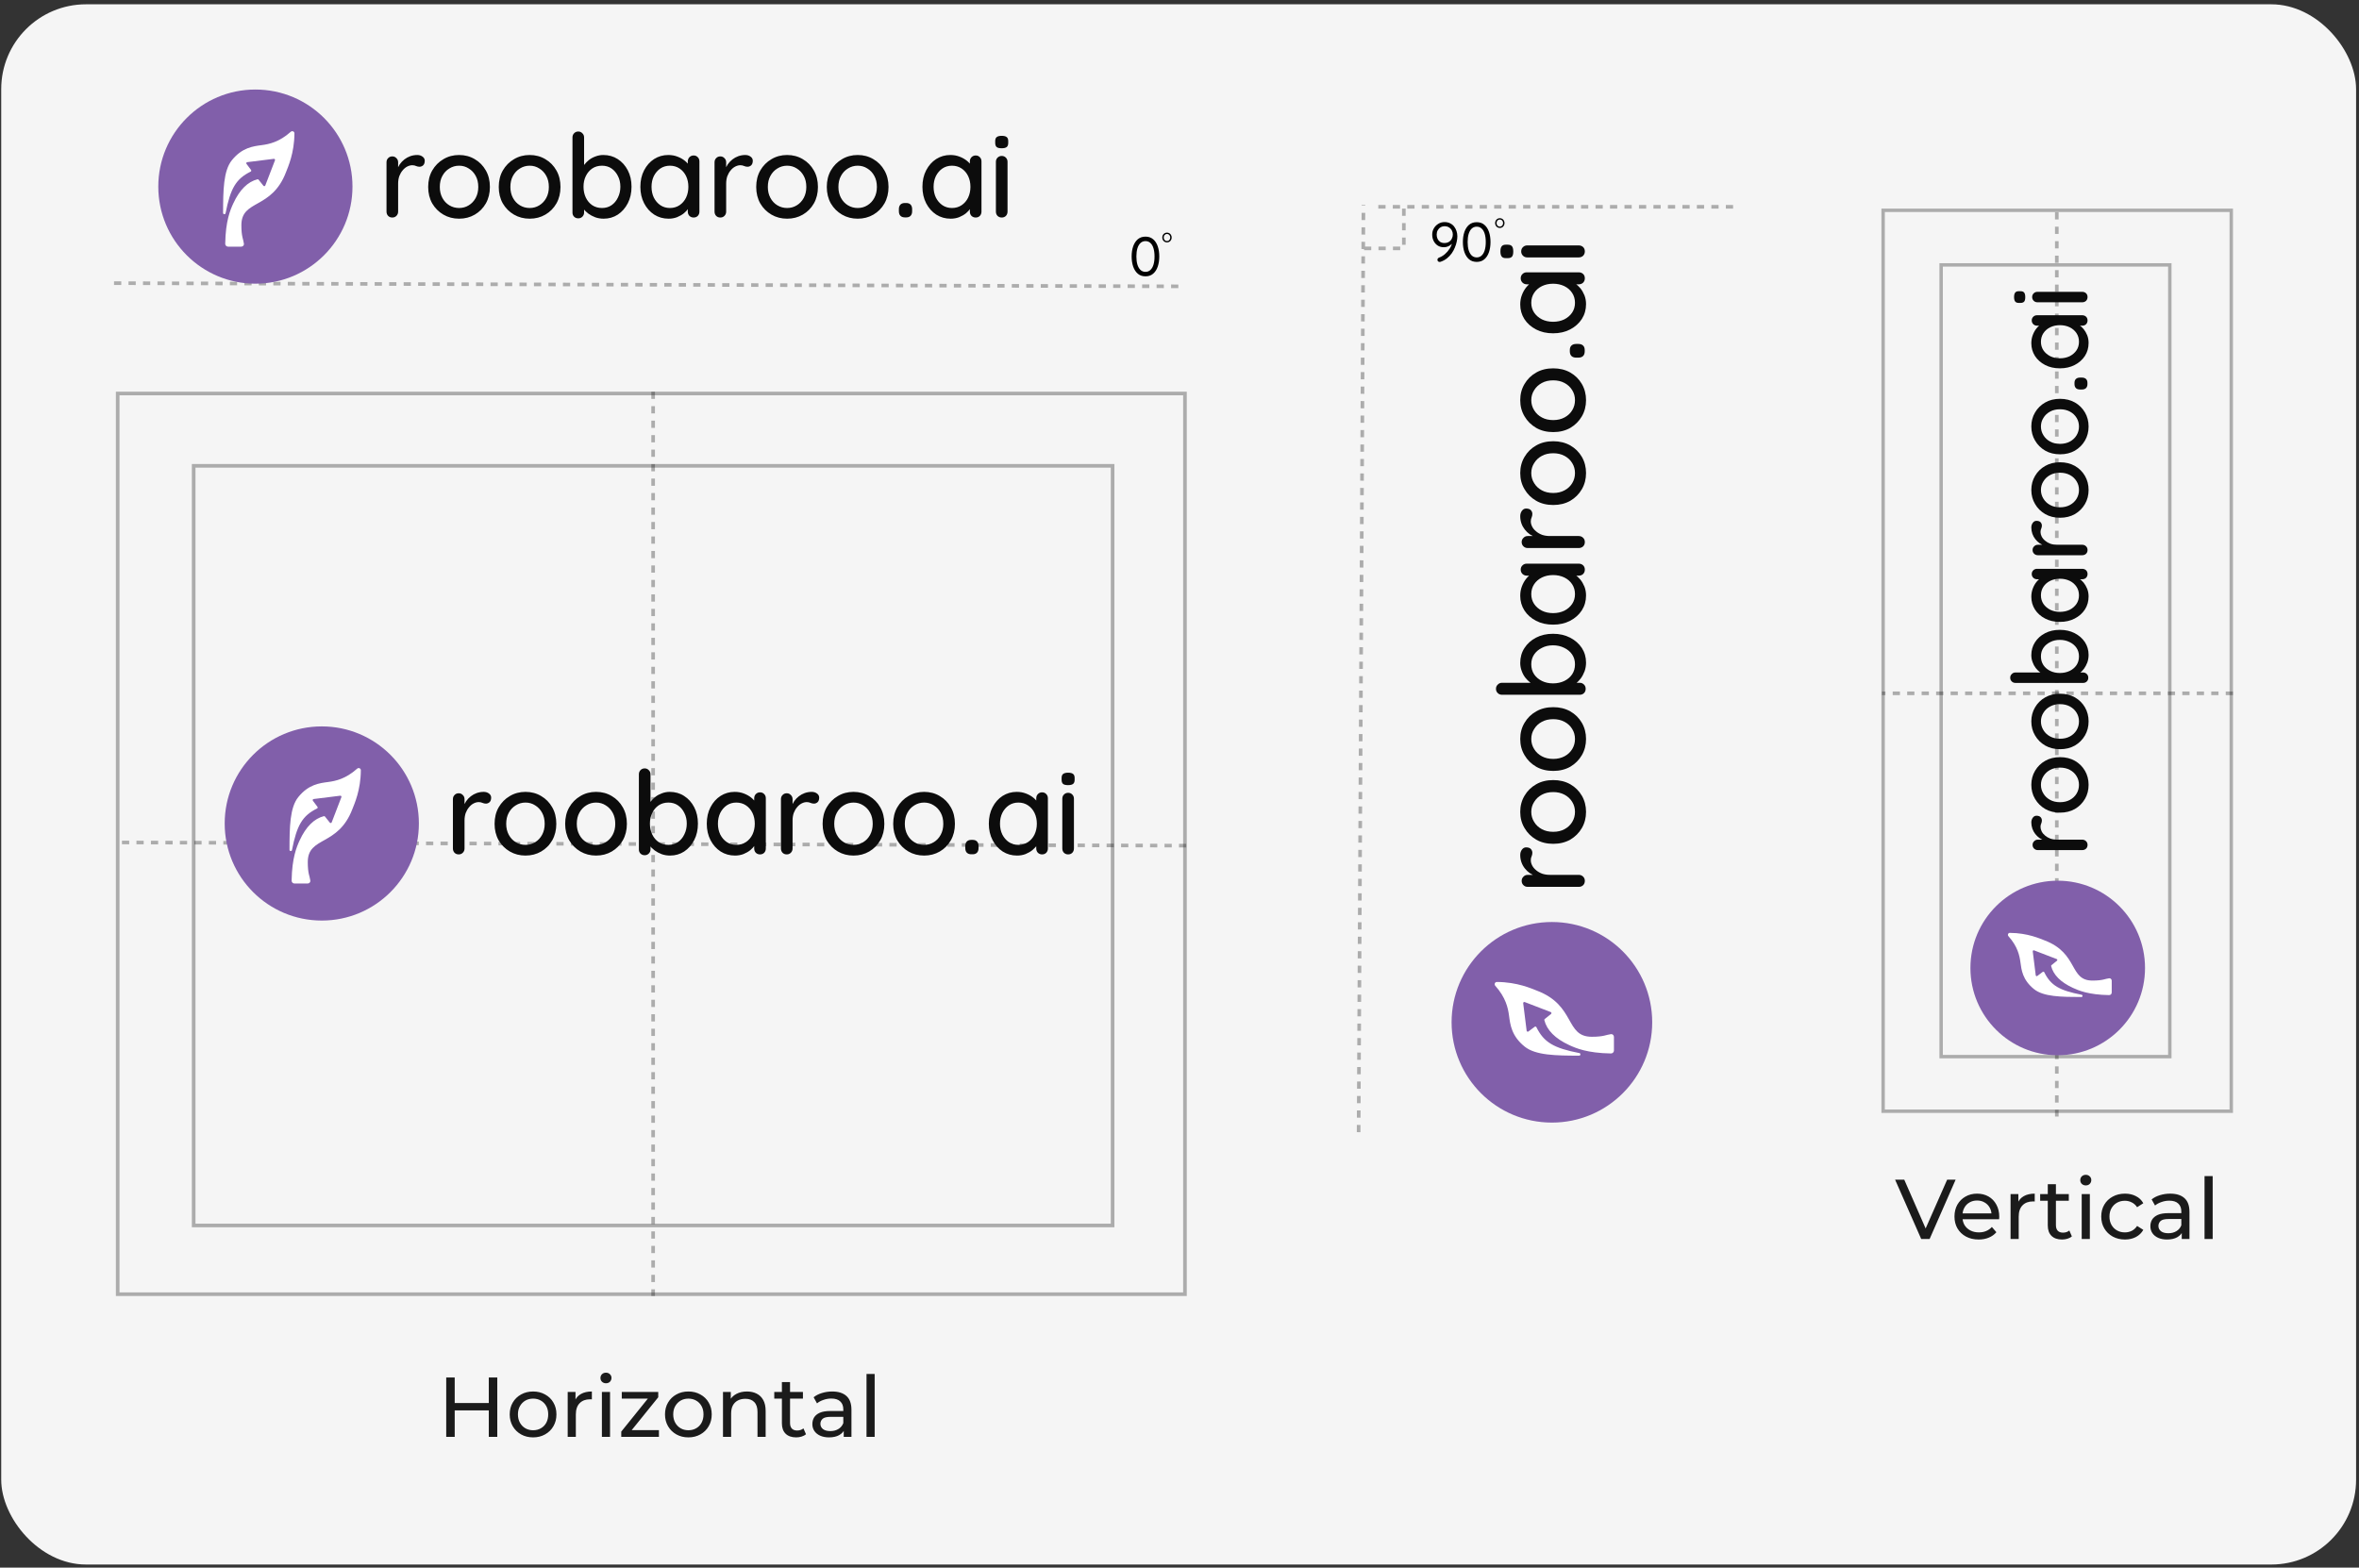 <svg width="492" height="327" viewBox="0 0 492 327" fill="none" xmlns="http://www.w3.org/2000/svg">
<rect x="0" y="0" width="492" height="327" fill="#333333" stroke="none"/>
<rect x="0.254" y="0.897" width="491.138" height="325.46" rx="17.688" fill="#F5F5F5"/>
<rect x="40.391" y="97.173" width="191.658" height="158.457" stroke="black" stroke-opacity="0.3" stroke-width="0.755"/>
<rect x="24.545" y="82.082" width="222.595" height="187.885" stroke="black" stroke-opacity="0.3" stroke-width="0.755"/>
<rect x="404.85" y="55.258" width="47.694" height="165.149" stroke="black" stroke-opacity="0.3" stroke-width="0.712"/>
<rect x="392.749" y="43.869" width="72.609" height="187.928" stroke="black" stroke-opacity="0.3" stroke-width="0.712"/>
<line x1="136.22" y1="81.705" x2="136.22" y2="270.345" stroke="black" stroke-opacity="0.3" stroke-width="0.755" stroke-dasharray="1.51 1.51"/>
<line x1="428.973" y1="44.268" x2="428.973" y2="232.907" stroke="black" stroke-opacity="0.3" stroke-width="0.755" stroke-dasharray="1.51 1.51"/>
<line y1="-0.377" x2="223.096" y2="-0.377" transform="matrix(-1 -0.003 0.003 -1 247.408 176.025)" stroke="black" stroke-opacity="0.3" stroke-width="0.755" stroke-dasharray="1.51 1.51"/>
<line x1="465.715" y1="144.624" x2="392.511" y2="144.624" stroke="black" stroke-opacity="0.3" stroke-width="0.755" stroke-dasharray="1.51 1.51"/>
<line y1="-0.377" x2="223.096" y2="-0.377" transform="matrix(-1 -0.003 0.003 -1 245.754 59.352)" stroke="black" stroke-opacity="0.3" stroke-width="0.755" stroke-dasharray="1.51 1.51"/>
<line y1="-0.377" x2="75.456" y2="-0.377" transform="matrix(-1 0 -9.70836e-05 -1 361.456 42.759)" stroke="black" stroke-opacity="0.3" stroke-width="0.755" stroke-dasharray="1.51 1.51"/>
<line x1="283.359" y1="236.168" x2="284.367" y2="42.757" stroke="black" stroke-opacity="0.3" stroke-width="0.755" stroke-dasharray="1.51 1.51"/>
<path d="M238.906 57.64C238.27 57.64 237.737 57.46 237.308 57.1C236.886 56.739 236.564 56.245 236.342 55.617C236.128 54.988 236.02 54.283 236.02 53.501C236.02 52.704 236.128 51.995 236.342 51.374C236.564 50.753 236.886 50.262 237.308 49.902C237.737 49.542 238.27 49.361 238.906 49.361C239.542 49.361 240.071 49.542 240.493 49.902C240.922 50.262 241.244 50.753 241.459 51.374C241.673 51.995 241.781 52.704 241.781 53.501C241.781 54.283 241.673 54.988 241.459 55.617C241.244 56.245 240.922 56.739 240.493 57.1C240.071 57.46 239.542 57.64 238.906 57.64ZM238.906 56.709C239.312 56.709 239.654 56.578 239.93 56.318C240.213 56.057 240.428 55.689 240.573 55.214C240.719 54.731 240.792 54.16 240.792 53.501C240.792 52.834 240.719 52.263 240.573 51.788C240.428 51.305 240.213 50.937 239.93 50.684C239.654 50.423 239.312 50.293 238.906 50.293C238.5 50.293 238.155 50.423 237.871 50.684C237.595 50.937 237.381 51.305 237.228 51.788C237.082 52.263 237.009 52.834 237.009 53.501C237.009 54.16 237.082 54.731 237.228 55.214C237.381 55.689 237.595 56.057 237.871 56.318C238.155 56.578 238.5 56.709 238.906 56.709Z" fill="black"/>
<path d="M244.368 49.544C244.368 49.74 244.324 49.915 244.236 50.068C244.15 50.222 244.033 50.343 243.885 50.431C243.739 50.519 243.574 50.563 243.391 50.563C243.207 50.563 243.041 50.519 242.893 50.431C242.744 50.343 242.626 50.222 242.538 50.068C242.453 49.915 242.41 49.74 242.41 49.544C242.41 49.348 242.453 49.173 242.538 49.02C242.626 48.866 242.744 48.745 242.893 48.657C243.041 48.569 243.207 48.525 243.391 48.525C243.574 48.525 243.739 48.569 243.885 48.657C244.033 48.745 244.15 48.866 244.236 49.02C244.324 49.173 244.368 49.348 244.368 49.544ZM244.066 49.544C244.066 49.398 244.036 49.27 243.976 49.159C243.918 49.048 243.837 48.962 243.734 48.899C243.634 48.836 243.519 48.804 243.391 48.804C243.263 48.804 243.147 48.836 243.044 48.899C242.943 48.962 242.863 49.048 242.802 49.159C242.742 49.27 242.712 49.398 242.712 49.544C242.712 49.687 242.742 49.814 242.802 49.925C242.863 50.036 242.943 50.124 243.044 50.189C243.147 50.252 243.263 50.283 243.391 50.283C243.519 50.283 243.634 50.252 243.734 50.189C243.837 50.124 243.918 50.036 243.976 49.925C244.036 49.814 244.066 49.687 244.066 49.544Z" fill="black"/>
<path d="M301.281 46.327C301.718 46.327 302.101 46.411 302.431 46.58C302.768 46.74 303.048 46.963 303.27 47.246C303.493 47.53 303.661 47.848 303.776 48.201C303.891 48.553 303.949 48.917 303.949 49.293C303.949 49.623 303.907 49.991 303.822 50.397C303.738 50.803 303.608 51.217 303.431 51.639C303.263 52.06 303.04 52.467 302.764 52.858C302.488 53.241 302.159 53.586 301.776 53.892C301.392 54.199 300.952 54.437 300.453 54.605C300.384 54.628 300.323 54.64 300.269 54.64C300.147 54.64 300.036 54.601 299.936 54.525C299.844 54.448 299.798 54.333 299.798 54.18C299.798 54.072 299.832 53.98 299.901 53.904C299.97 53.819 300.062 53.758 300.177 53.72C300.591 53.566 300.986 53.329 301.362 53.007C301.745 52.677 302.075 52.294 302.351 51.857C302.634 51.413 302.822 50.949 302.914 50.466L303.19 50.374C303.067 50.581 302.906 50.776 302.707 50.96C302.508 51.137 302.274 51.282 302.006 51.397C301.745 51.512 301.454 51.57 301.132 51.57C300.633 51.57 300.204 51.451 299.844 51.213C299.484 50.976 299.204 50.657 299.005 50.259C298.805 49.86 298.706 49.42 298.706 48.937C298.706 48.469 298.817 48.04 299.039 47.649C299.269 47.25 299.579 46.932 299.97 46.694C300.361 46.449 300.798 46.327 301.281 46.327ZM301.293 47.189C300.978 47.189 300.695 47.266 300.442 47.419C300.197 47.565 300.001 47.772 299.855 48.04C299.71 48.3 299.637 48.599 299.637 48.937C299.637 49.259 299.698 49.554 299.821 49.822C299.951 50.09 300.135 50.305 300.373 50.466C300.618 50.619 300.913 50.696 301.258 50.696C301.618 50.696 301.929 50.615 302.19 50.454C302.45 50.293 302.649 50.079 302.787 49.81C302.933 49.535 303.006 49.236 303.006 48.914C303.006 48.599 302.937 48.316 302.799 48.063C302.661 47.802 302.462 47.591 302.201 47.43C301.948 47.269 301.645 47.189 301.293 47.189ZM307.991 54.628C307.354 54.628 306.822 54.448 306.392 54.088C305.971 53.727 305.649 53.233 305.427 52.605C305.212 51.976 305.105 51.271 305.105 50.489C305.105 49.692 305.212 48.983 305.427 48.362C305.649 47.741 305.971 47.25 306.392 46.89C306.822 46.53 307.354 46.35 307.991 46.35C308.627 46.35 309.156 46.53 309.577 46.89C310.007 47.25 310.329 47.741 310.543 48.362C310.758 48.983 310.865 49.692 310.865 50.489C310.865 51.271 310.758 51.976 310.543 52.605C310.329 53.233 310.007 53.727 309.577 54.088C309.156 54.448 308.627 54.628 307.991 54.628ZM307.991 53.697C308.397 53.697 308.738 53.566 309.014 53.306C309.298 53.045 309.512 52.677 309.658 52.202C309.803 51.719 309.876 51.148 309.876 50.489C309.876 49.822 309.803 49.251 309.658 48.776C309.512 48.293 309.298 47.925 309.014 47.672C308.738 47.411 308.397 47.281 307.991 47.281C307.584 47.281 307.239 47.411 306.956 47.672C306.68 47.925 306.465 48.293 306.312 48.776C306.166 49.251 306.093 49.822 306.093 50.489C306.093 51.148 306.166 51.719 306.312 52.202C306.465 52.677 306.68 53.045 306.956 53.306C307.239 53.566 307.584 53.697 307.991 53.697Z" fill="black"/>
<path d="M313.787 46.532C313.787 46.728 313.743 46.903 313.655 47.057C313.569 47.21 313.452 47.331 313.304 47.419C313.158 47.507 312.993 47.551 312.81 47.551C312.626 47.551 312.46 47.507 312.312 47.419C312.163 47.331 312.045 47.21 311.957 47.057C311.872 46.903 311.829 46.728 311.829 46.532C311.829 46.336 311.872 46.161 311.957 46.008C312.045 45.854 312.163 45.734 312.312 45.646C312.46 45.558 312.626 45.514 312.81 45.514C312.993 45.514 313.158 45.558 313.304 45.646C313.452 45.734 313.569 45.854 313.655 46.008C313.743 46.161 313.787 46.336 313.787 46.532ZM313.485 46.532C313.485 46.386 313.455 46.258 313.395 46.147C313.337 46.037 313.256 45.95 313.153 45.887C313.052 45.824 312.938 45.793 312.81 45.793C312.681 45.793 312.566 45.824 312.463 45.887C312.362 45.95 312.282 46.037 312.221 46.147C312.161 46.258 312.131 46.386 312.131 46.532C312.131 46.676 312.161 46.803 312.221 46.913C312.282 47.024 312.362 47.112 312.463 47.177C312.566 47.24 312.681 47.272 312.81 47.272C312.938 47.272 313.052 47.24 313.153 47.177C313.256 47.112 313.337 47.024 313.395 46.913C313.455 46.803 313.485 46.676 313.485 46.532Z" fill="black"/>
<path d="M292.791 43.513V51.813H284.491" stroke="#ACACAC" stroke-width="0.755" stroke-dasharray="1.51 1.51"/>
<path d="M101.945 287.345H103.714V299.727H101.945V287.345ZM94.835 299.727H93.066V287.345H94.835V299.727ZM102.105 294.208H94.658V292.669H102.105V294.208ZM111.188 299.833C110.245 299.833 109.407 299.626 108.676 299.214C107.945 298.801 107.367 298.235 106.943 297.516C106.518 296.784 106.306 295.959 106.306 295.039C106.306 294.108 106.518 293.282 106.943 292.563C107.367 291.844 107.945 291.283 108.676 290.883C109.407 290.47 110.245 290.263 111.188 290.263C112.119 290.263 112.951 290.47 113.682 290.883C114.425 291.283 115.003 291.844 115.415 292.563C115.84 293.27 116.052 294.096 116.052 295.039C116.052 295.971 115.84 296.796 115.415 297.516C115.003 298.235 114.425 298.801 113.682 299.214C112.951 299.626 112.119 299.833 111.188 299.833ZM111.188 298.347C111.789 298.347 112.326 298.211 112.798 297.94C113.281 297.669 113.658 297.286 113.93 296.79C114.201 296.283 114.336 295.7 114.336 295.039C114.336 294.367 114.201 293.789 113.93 293.306C113.658 292.811 113.281 292.427 112.798 292.156C112.326 291.885 111.789 291.749 111.188 291.749C110.587 291.749 110.05 291.885 109.578 292.156C109.107 292.427 108.729 292.811 108.446 293.306C108.163 293.789 108.022 294.367 108.022 295.039C108.022 295.7 108.163 296.283 108.446 296.79C108.729 297.286 109.107 297.669 109.578 297.94C110.05 298.211 110.587 298.347 111.188 298.347ZM118.4 299.727V290.352H120.028V292.899L119.869 292.262C120.128 291.614 120.564 291.118 121.177 290.776C121.791 290.434 122.545 290.263 123.442 290.263V291.908C123.371 291.897 123.3 291.891 123.229 291.891C123.17 291.891 123.111 291.891 123.052 291.891C122.144 291.891 121.425 292.162 120.894 292.704C120.364 293.247 120.099 294.031 120.099 295.057V299.727H118.4ZM125.534 299.727V290.352H127.232V299.727H125.534ZM126.383 288.548C126.053 288.548 125.776 288.442 125.552 288.229C125.34 288.017 125.234 287.758 125.234 287.451C125.234 287.133 125.34 286.867 125.552 286.655C125.776 286.443 126.053 286.337 126.383 286.337C126.714 286.337 126.985 286.443 127.197 286.655C127.421 286.856 127.533 287.109 127.533 287.416C127.533 287.734 127.427 288.005 127.215 288.229C127.003 288.442 126.725 288.548 126.383 288.548ZM129.573 299.727V298.63L135.586 291.166L135.923 291.749H129.679V290.352H137.285V291.466L131.271 298.913L130.881 298.329H137.426V299.727H129.573ZM143.576 299.833C142.632 299.833 141.795 299.626 141.064 299.214C140.333 298.801 139.755 298.235 139.331 297.516C138.906 296.784 138.694 295.959 138.694 295.039C138.694 294.108 138.906 293.282 139.331 292.563C139.755 291.844 140.333 291.283 141.064 290.883C141.795 290.47 142.632 290.263 143.576 290.263C144.507 290.263 145.339 290.47 146.07 290.883C146.813 291.283 147.39 291.844 147.803 292.563C148.228 293.27 148.44 294.096 148.44 295.039C148.44 295.971 148.228 296.796 147.803 297.516C147.39 298.235 146.813 298.801 146.07 299.214C145.339 299.626 144.507 299.833 143.576 299.833ZM143.576 298.347C144.177 298.347 144.714 298.211 145.185 297.94C145.669 297.669 146.046 297.286 146.317 296.79C146.589 296.283 146.724 295.7 146.724 295.039C146.724 294.367 146.589 293.789 146.317 293.306C146.046 292.811 145.669 292.427 145.185 292.156C144.714 291.885 144.177 291.749 143.576 291.749C142.974 291.749 142.438 291.885 141.966 292.156C141.494 292.427 141.117 292.811 140.834 293.306C140.551 293.789 140.409 294.367 140.409 295.039C140.409 295.7 140.551 296.283 140.834 296.79C141.117 297.286 141.494 297.669 141.966 297.94C142.438 298.211 142.974 298.347 143.576 298.347ZM155.794 290.263C156.56 290.263 157.233 290.411 157.81 290.706C158.4 291 158.86 291.449 159.19 292.05C159.52 292.651 159.685 293.412 159.685 294.332V299.727H157.987V294.526C157.987 293.618 157.763 292.934 157.315 292.474C156.879 292.015 156.26 291.785 155.458 291.785C154.856 291.785 154.332 291.903 153.884 292.138C153.436 292.374 153.088 292.722 152.84 293.182C152.604 293.642 152.486 294.214 152.486 294.898V299.727H150.788V290.352H152.416V292.881L152.15 292.209C152.457 291.596 152.928 291.118 153.565 290.776C154.202 290.434 154.945 290.263 155.794 290.263ZM166.047 299.833C165.104 299.833 164.373 299.579 163.854 299.072C163.335 298.565 163.075 297.84 163.075 296.896V288.3H164.774V296.826C164.774 297.333 164.897 297.722 165.145 297.993C165.404 298.264 165.77 298.4 166.242 298.4C166.772 298.4 167.214 298.253 167.568 297.958L168.099 299.178C167.839 299.402 167.527 299.567 167.161 299.673C166.808 299.78 166.436 299.833 166.047 299.833ZM161.484 291.749V290.352H167.462V291.749H161.484ZM175.971 299.727V297.746L175.883 297.374V293.996C175.883 293.276 175.67 292.722 175.246 292.333C174.833 291.932 174.208 291.732 173.371 291.732C172.817 291.732 172.274 291.826 171.744 292.015C171.213 292.191 170.765 292.433 170.399 292.74L169.692 291.466C170.175 291.077 170.753 290.782 171.425 290.582C172.109 290.37 172.823 290.263 173.566 290.263C174.851 290.263 175.841 290.576 176.537 291.201C177.233 291.826 177.581 292.781 177.581 294.066V299.727H175.971ZM172.893 299.833C172.198 299.833 171.585 299.715 171.054 299.479C170.535 299.243 170.134 298.919 169.851 298.506C169.568 298.082 169.427 297.604 169.427 297.073C169.427 296.566 169.544 296.106 169.78 295.694C170.028 295.281 170.423 294.951 170.965 294.703C171.52 294.456 172.263 294.332 173.194 294.332H176.166V295.552H173.265C172.416 295.552 171.844 295.694 171.549 295.977C171.254 296.26 171.107 296.602 171.107 297.003C171.107 297.462 171.29 297.834 171.655 298.117C172.021 298.388 172.528 298.524 173.176 298.524C173.813 298.524 174.367 298.382 174.839 298.099C175.323 297.816 175.67 297.404 175.883 296.861L176.219 298.029C175.995 298.583 175.6 299.025 175.034 299.355C174.468 299.673 173.754 299.833 172.893 299.833ZM180.723 299.727V286.602H182.421V299.727H180.723Z" fill="#1B1B1B"/>
<path d="M400.694 258.454L395.246 246.072H397.157L402.162 257.499H401.066L406.107 246.072H407.876L402.445 258.454H400.694ZM412.673 258.56C411.671 258.56 410.786 258.354 410.02 257.941C409.265 257.528 408.676 256.962 408.251 256.243C407.838 255.524 407.632 254.698 407.632 253.767C407.632 252.835 407.832 252.01 408.233 251.29C408.646 250.571 409.206 250.011 409.914 249.61C410.633 249.197 411.441 248.991 412.337 248.991C413.245 248.991 414.047 249.191 414.743 249.592C415.438 249.993 415.981 250.559 416.37 251.29C416.771 252.01 416.971 252.853 416.971 253.82C416.971 253.891 416.965 253.973 416.954 254.067C416.954 254.162 416.948 254.25 416.936 254.333H408.959V253.112H416.052L415.362 253.537C415.373 252.935 415.25 252.399 414.99 251.927C414.731 251.456 414.371 251.09 413.911 250.831C413.463 250.559 412.938 250.424 412.337 250.424C411.747 250.424 411.223 250.559 410.763 250.831C410.303 251.09 409.943 251.461 409.684 251.945C409.424 252.417 409.295 252.959 409.295 253.572V253.855C409.295 254.48 409.436 255.04 409.719 255.536C410.014 256.019 410.421 256.396 410.94 256.668C411.459 256.939 412.054 257.074 412.726 257.074C413.28 257.074 413.782 256.98 414.23 256.791C414.69 256.603 415.09 256.32 415.432 255.942L416.37 257.039C415.945 257.534 415.415 257.912 414.778 258.171C414.153 258.431 413.451 258.56 412.673 258.56ZM419.329 258.454V249.079H420.957V251.627L420.797 250.99C421.057 250.341 421.493 249.846 422.106 249.504C422.719 249.162 423.474 248.991 424.37 248.991V250.636C424.3 250.624 424.229 250.618 424.158 250.618C424.099 250.618 424.04 250.618 423.981 250.618C423.073 250.618 422.354 250.89 421.823 251.432C421.293 251.974 421.027 252.759 421.027 253.784V258.454H419.329ZM430.062 258.56C429.119 258.56 428.388 258.307 427.869 257.8C427.35 257.293 427.091 256.567 427.091 255.624V247.028H428.789V255.553C428.789 256.06 428.913 256.449 429.16 256.721C429.42 256.992 429.785 257.127 430.257 257.127C430.788 257.127 431.23 256.98 431.584 256.685L432.114 257.906C431.855 258.13 431.542 258.295 431.177 258.401C430.823 258.507 430.452 258.56 430.062 258.56ZM425.499 250.477V249.079H431.477V250.477H425.499ZM434.167 258.454V249.079H435.865V258.454H434.167ZM435.016 247.275C434.686 247.275 434.409 247.169 434.185 246.957C433.973 246.745 433.866 246.485 433.866 246.179C433.866 245.86 433.973 245.595 434.185 245.383C434.409 245.17 434.686 245.064 435.016 245.064C435.346 245.064 435.618 245.17 435.83 245.383C436.054 245.583 436.166 245.837 436.166 246.143C436.166 246.462 436.06 246.733 435.847 246.957C435.635 247.169 435.358 247.275 435.016 247.275ZM443.193 258.56C442.238 258.56 441.383 258.354 440.629 257.941C439.886 257.528 439.302 256.962 438.877 256.243C438.453 255.524 438.241 254.698 438.241 253.767C438.241 252.835 438.453 252.01 438.877 251.29C439.302 250.571 439.886 250.011 440.629 249.61C441.383 249.197 442.238 248.991 443.193 248.991C444.042 248.991 444.797 249.162 445.457 249.504C446.129 249.834 446.648 250.329 447.014 250.99L445.723 251.821C445.416 251.361 445.039 251.025 444.591 250.813C444.154 250.589 443.683 250.477 443.176 250.477C442.562 250.477 442.014 250.612 441.531 250.884C441.047 251.155 440.664 251.538 440.381 252.033C440.098 252.517 439.956 253.095 439.956 253.767C439.956 254.439 440.098 255.023 440.381 255.518C440.664 256.013 441.047 256.396 441.531 256.668C442.014 256.939 442.562 257.074 443.176 257.074C443.683 257.074 444.154 256.968 444.591 256.756C445.039 256.532 445.416 256.19 445.723 255.73L447.014 256.544C446.648 257.192 446.129 257.694 445.457 258.047C444.797 258.389 444.042 258.56 443.193 258.56ZM455.032 258.454V256.473L454.943 256.102V252.723C454.943 252.004 454.731 251.45 454.306 251.061C453.894 250.66 453.269 250.459 452.432 250.459C451.877 250.459 451.335 250.553 450.804 250.742C450.274 250.919 449.826 251.161 449.46 251.467L448.752 250.194C449.236 249.805 449.814 249.51 450.486 249.309C451.17 249.097 451.883 248.991 452.626 248.991C453.911 248.991 454.902 249.303 455.598 249.928C456.293 250.553 456.641 251.509 456.641 252.794V258.454H455.032ZM451.954 258.56C451.258 258.56 450.645 258.442 450.114 258.206C449.596 257.971 449.195 257.646 448.912 257.234C448.629 256.809 448.487 256.332 448.487 255.801C448.487 255.294 448.605 254.834 448.841 254.421C449.089 254.009 449.484 253.678 450.026 253.431C450.58 253.183 451.323 253.059 452.255 253.059H455.226V254.28H452.325C451.476 254.28 450.904 254.421 450.61 254.704C450.315 254.987 450.167 255.329 450.167 255.73C450.167 256.19 450.35 256.561 450.716 256.844C451.081 257.116 451.588 257.251 452.237 257.251C452.874 257.251 453.428 257.11 453.9 256.827C454.383 256.544 454.731 256.131 454.943 255.589L455.279 256.756C455.055 257.31 454.66 257.752 454.094 258.083C453.528 258.401 452.815 258.56 451.954 258.56ZM459.784 258.454V245.33H461.482V258.454H459.784Z" fill="#1B1B1B"/>
<path d="M81.823 45.376C81.468 45.376 81.177 45.263 80.951 45.036C80.724 44.794 80.611 44.495 80.611 44.139V33.86C80.611 33.505 80.724 33.214 80.951 32.987C81.177 32.745 81.468 32.624 81.823 32.624C82.163 32.624 82.445 32.745 82.672 32.987C82.914 33.214 83.035 33.505 83.035 33.86V36.575L82.793 35.533C82.922 35.081 83.116 34.66 83.375 34.272C83.65 33.885 83.973 33.545 84.344 33.254C84.716 32.963 85.128 32.737 85.581 32.575C86.05 32.414 86.534 32.333 87.035 32.333C87.456 32.333 87.819 32.446 88.126 32.672C88.433 32.899 88.587 33.181 88.587 33.521C88.587 33.957 88.474 34.281 88.248 34.491C88.021 34.685 87.771 34.782 87.496 34.782C87.254 34.782 87.019 34.733 86.793 34.636C86.567 34.523 86.3 34.466 85.993 34.466C85.654 34.466 85.306 34.555 84.951 34.733C84.595 34.911 84.272 35.178 83.981 35.533C83.69 35.873 83.456 36.276 83.278 36.745C83.116 37.214 83.035 37.739 83.035 38.321V44.139C83.035 44.495 82.914 44.794 82.672 45.036C82.445 45.263 82.163 45.376 81.823 45.376ZM102.175 39C102.175 40.293 101.893 41.44 101.327 42.442C100.761 43.428 99.994 44.204 99.024 44.77C98.054 45.335 96.963 45.618 95.751 45.618C94.539 45.618 93.448 45.335 92.478 44.77C91.508 44.204 90.733 43.428 90.151 42.442C89.585 41.44 89.302 40.293 89.302 39C89.302 37.691 89.585 36.543 90.151 35.557C90.733 34.555 91.508 33.771 92.478 33.206C93.448 32.624 94.539 32.333 95.751 32.333C96.963 32.333 98.054 32.624 99.024 33.206C99.994 33.771 100.761 34.555 101.327 35.557C101.893 36.543 102.175 37.691 102.175 39ZM99.751 39C99.751 38.111 99.573 37.343 99.218 36.697C98.862 36.034 98.377 35.517 97.763 35.145C97.165 34.757 96.495 34.563 95.751 34.563C95.008 34.563 94.329 34.757 93.715 35.145C93.1 35.517 92.616 36.034 92.26 36.697C91.904 37.343 91.727 38.111 91.727 39C91.727 39.856 91.904 40.616 92.26 41.279C92.616 41.941 93.1 42.459 93.715 42.83C94.329 43.202 95.008 43.388 95.751 43.388C96.495 43.388 97.165 43.202 97.763 42.83C98.377 42.459 98.862 41.941 99.218 41.279C99.573 40.616 99.751 39.856 99.751 39ZM116.896 39C116.896 40.293 116.613 41.44 116.047 42.442C115.481 43.428 114.714 44.204 113.744 44.77C112.774 45.335 111.683 45.618 110.471 45.618C109.259 45.618 108.168 45.335 107.198 44.77C106.229 44.204 105.453 43.428 104.871 42.442C104.305 41.44 104.022 40.293 104.022 39C104.022 37.691 104.305 36.543 104.871 35.557C105.453 34.555 106.229 33.771 107.198 33.206C108.168 32.624 109.259 32.333 110.471 32.333C111.683 32.333 112.774 32.624 113.744 33.206C114.714 33.771 115.481 34.555 116.047 35.557C116.613 36.543 116.896 37.691 116.896 39ZM114.471 39C114.471 38.111 114.293 37.343 113.938 36.697C113.582 36.034 113.097 35.517 112.483 35.145C111.885 34.757 111.215 34.563 110.471 34.563C109.728 34.563 109.049 34.757 108.435 35.145C107.821 35.517 107.336 36.034 106.98 36.697C106.625 37.343 106.447 38.111 106.447 39C106.447 39.856 106.625 40.616 106.98 41.279C107.336 41.941 107.821 42.459 108.435 42.83C109.049 43.202 109.728 43.388 110.471 43.388C111.215 43.388 111.885 43.202 112.483 42.83C113.097 42.459 113.582 41.941 113.938 41.279C114.293 40.616 114.471 39.856 114.471 39ZM125.821 32.333C126.953 32.333 127.955 32.616 128.828 33.181C129.717 33.747 130.42 34.531 130.937 35.533C131.454 36.519 131.713 37.658 131.713 38.951C131.713 40.244 131.454 41.392 130.937 42.394C130.42 43.396 129.725 44.188 128.852 44.77C127.979 45.335 126.993 45.618 125.894 45.618C125.28 45.618 124.698 45.521 124.149 45.327C123.599 45.117 123.114 44.858 122.694 44.551C122.274 44.228 121.926 43.889 121.652 43.533C121.393 43.178 121.231 42.846 121.167 42.539L121.821 42.224V44.333C121.821 44.673 121.7 44.964 121.458 45.206C121.231 45.432 120.949 45.545 120.609 45.545C120.254 45.545 119.963 45.432 119.736 45.206C119.51 44.98 119.397 44.689 119.397 44.333V28.672C119.397 28.317 119.51 28.026 119.736 27.799C119.963 27.557 120.254 27.436 120.609 27.436C120.949 27.436 121.231 27.557 121.458 27.799C121.7 28.026 121.821 28.317 121.821 28.672V35.485L121.434 35.266C121.482 34.959 121.636 34.644 121.894 34.321C122.153 33.981 122.476 33.658 122.864 33.351C123.268 33.044 123.72 32.802 124.221 32.624C124.739 32.43 125.272 32.333 125.821 32.333ZM125.555 34.563C124.779 34.563 124.1 34.757 123.518 35.145C122.953 35.533 122.508 36.058 122.185 36.721C121.862 37.367 121.7 38.111 121.7 38.951C121.7 39.792 121.862 40.551 122.185 41.23C122.508 41.893 122.953 42.418 123.518 42.806C124.1 43.194 124.779 43.388 125.555 43.388C126.314 43.388 126.977 43.194 127.543 42.806C128.108 42.418 128.553 41.885 128.876 41.206C129.216 40.527 129.385 39.776 129.385 38.951C129.385 38.111 129.216 37.367 128.876 36.721C128.553 36.058 128.108 35.533 127.543 35.145C126.977 34.757 126.314 34.563 125.555 34.563ZM144.661 32.43C145.016 32.43 145.307 32.551 145.533 32.794C145.76 33.02 145.873 33.311 145.873 33.666V44.139C145.873 44.495 145.76 44.794 145.533 45.036C145.307 45.263 145.016 45.376 144.661 45.376C144.321 45.376 144.03 45.263 143.788 45.036C143.562 44.794 143.448 44.495 143.448 44.139V42.394L143.958 42.467C143.958 42.758 143.836 43.081 143.594 43.436C143.368 43.792 143.052 44.139 142.648 44.479C142.244 44.802 141.768 45.077 141.218 45.303C140.669 45.513 140.079 45.618 139.448 45.618C138.333 45.618 137.331 45.335 136.442 44.77C135.553 44.188 134.85 43.396 134.333 42.394C133.816 41.392 133.557 40.252 133.557 38.976C133.557 37.666 133.816 36.519 134.333 35.533C134.85 34.531 135.545 33.747 136.418 33.181C137.307 32.616 138.293 32.333 139.376 32.333C140.071 32.333 140.709 32.446 141.291 32.672C141.889 32.899 142.406 33.19 142.842 33.545C143.279 33.901 143.61 34.281 143.836 34.685C144.079 35.072 144.2 35.444 144.2 35.8L143.448 35.873V33.666C143.448 33.327 143.562 33.036 143.788 32.794C144.03 32.551 144.321 32.43 144.661 32.43ZM139.715 43.388C140.475 43.388 141.145 43.194 141.727 42.806C142.309 42.418 142.762 41.893 143.085 41.23C143.408 40.551 143.57 39.8 143.57 38.976C143.57 38.135 143.408 37.384 143.085 36.721C142.762 36.058 142.309 35.533 141.727 35.145C141.145 34.757 140.475 34.563 139.715 34.563C138.972 34.563 138.309 34.757 137.727 35.145C137.161 35.533 136.709 36.058 136.369 36.721C136.046 37.384 135.885 38.135 135.885 38.976C135.885 39.8 136.046 40.551 136.369 41.23C136.709 41.893 137.161 42.418 137.727 42.806C138.309 43.194 138.972 43.388 139.715 43.388ZM150.239 45.376C149.883 45.376 149.592 45.263 149.366 45.036C149.14 44.794 149.027 44.495 149.027 44.139V33.86C149.027 33.505 149.14 33.214 149.366 32.987C149.592 32.745 149.883 32.624 150.239 32.624C150.578 32.624 150.861 32.745 151.087 32.987C151.33 33.214 151.451 33.505 151.451 33.86V36.575L151.208 35.533C151.338 35.081 151.532 34.66 151.79 34.272C152.065 33.885 152.388 33.545 152.76 33.254C153.132 32.963 153.544 32.737 153.996 32.575C154.465 32.414 154.95 32.333 155.451 32.333C155.871 32.333 156.235 32.446 156.542 32.672C156.849 32.899 157.003 33.181 157.003 33.521C157.003 33.957 156.889 34.281 156.663 34.491C156.437 34.685 156.186 34.782 155.912 34.782C155.669 34.782 155.435 34.733 155.209 34.636C154.982 34.523 154.716 34.466 154.409 34.466C154.069 34.466 153.722 34.555 153.366 34.733C153.011 34.911 152.687 35.178 152.396 35.533C152.105 35.873 151.871 36.276 151.693 36.745C151.532 37.214 151.451 37.739 151.451 38.321V44.139C151.451 44.495 151.33 44.794 151.087 45.036C150.861 45.263 150.578 45.376 150.239 45.376ZM170.591 39C170.591 40.293 170.308 41.44 169.742 42.442C169.177 43.428 168.409 44.204 167.439 44.77C166.47 45.335 165.379 45.618 164.167 45.618C162.954 45.618 161.864 45.335 160.894 44.77C159.924 44.204 159.148 43.428 158.566 42.442C158.001 41.44 157.718 40.293 157.718 39C157.718 37.691 158.001 36.543 158.566 35.557C159.148 34.555 159.924 33.771 160.894 33.206C161.864 32.624 162.954 32.333 164.167 32.333C165.379 32.333 166.47 32.624 167.439 33.206C168.409 33.771 169.177 34.555 169.742 35.557C170.308 36.543 170.591 37.691 170.591 39ZM168.167 39C168.167 38.111 167.989 37.343 167.633 36.697C167.278 36.034 166.793 35.517 166.179 35.145C165.581 34.757 164.91 34.563 164.167 34.563C163.423 34.563 162.744 34.757 162.13 35.145C161.516 35.517 161.031 36.034 160.676 36.697C160.32 37.343 160.142 38.111 160.142 39C160.142 39.856 160.32 40.616 160.676 41.279C161.031 41.941 161.516 42.459 162.13 42.83C162.744 43.202 163.423 43.388 164.167 43.388C164.91 43.388 165.581 43.202 166.179 42.83C166.793 42.459 167.278 41.941 167.633 41.279C167.989 40.616 168.167 39.856 168.167 39ZM185.311 39C185.311 40.293 185.028 41.44 184.463 42.442C183.897 43.428 183.129 44.204 182.159 44.77C181.19 45.335 180.099 45.618 178.887 45.618C177.674 45.618 176.584 45.335 175.614 44.77C174.644 44.204 173.868 43.428 173.287 42.442C172.721 41.44 172.438 40.293 172.438 39C172.438 37.691 172.721 36.543 173.287 35.557C173.868 34.555 174.644 33.771 175.614 33.206C176.584 32.624 177.674 32.333 178.887 32.333C180.099 32.333 181.19 32.624 182.159 33.206C183.129 33.771 183.897 34.555 184.463 35.557C185.028 36.543 185.311 37.691 185.311 39ZM182.887 39C182.887 38.111 182.709 37.343 182.353 36.697C181.998 36.034 181.513 35.517 180.899 35.145C180.301 34.757 179.63 34.563 178.887 34.563C178.143 34.563 177.464 34.757 176.85 35.145C176.236 35.517 175.751 36.034 175.396 36.697C175.04 37.343 174.862 38.111 174.862 39C174.862 39.856 175.04 40.616 175.396 41.279C175.751 41.941 176.236 42.459 176.85 42.83C177.464 43.202 178.143 43.388 178.887 43.388C179.63 43.388 180.301 43.202 180.899 42.83C181.513 42.459 181.998 41.941 182.353 41.279C182.709 40.616 182.887 39.856 182.887 39ZM188.734 45.352C188.33 45.352 188.015 45.238 187.788 45.012C187.578 44.786 187.473 44.471 187.473 44.067V43.63C187.473 43.226 187.578 42.911 187.788 42.685C188.015 42.459 188.33 42.345 188.734 42.345H189.001C189.405 42.345 189.712 42.459 189.922 42.685C190.132 42.911 190.237 43.226 190.237 43.63V44.067C190.237 44.471 190.132 44.786 189.922 45.012C189.712 45.238 189.405 45.352 189.001 45.352H188.734ZM203.488 32.43C203.843 32.43 204.134 32.551 204.361 32.794C204.587 33.02 204.7 33.311 204.7 33.666V44.139C204.7 44.495 204.587 44.794 204.361 45.036C204.134 45.263 203.843 45.376 203.488 45.376C203.148 45.376 202.858 45.263 202.615 45.036C202.389 44.794 202.276 44.495 202.276 44.139V42.394L202.785 42.467C202.785 42.758 202.664 43.081 202.421 43.436C202.195 43.792 201.88 44.139 201.476 44.479C201.072 44.802 200.595 45.077 200.045 45.303C199.496 45.513 198.906 45.618 198.276 45.618C197.16 45.618 196.158 45.335 195.269 44.77C194.381 44.188 193.677 43.396 193.16 42.394C192.643 41.392 192.385 40.252 192.385 38.976C192.385 37.666 192.643 36.519 193.16 35.533C193.677 34.531 194.372 33.747 195.245 33.181C196.134 32.616 197.12 32.333 198.203 32.333C198.898 32.333 199.536 32.446 200.118 32.672C200.716 32.899 201.233 33.19 201.67 33.545C202.106 33.901 202.437 34.281 202.664 34.685C202.906 35.072 203.027 35.444 203.027 35.8L202.276 35.873V33.666C202.276 33.327 202.389 33.036 202.615 32.794C202.858 32.551 203.148 32.43 203.488 32.43ZM198.542 43.388C199.302 43.388 199.973 43.194 200.554 42.806C201.136 42.418 201.589 41.893 201.912 41.23C202.235 40.551 202.397 39.8 202.397 38.976C202.397 38.135 202.235 37.384 201.912 36.721C201.589 36.058 201.136 35.533 200.554 35.145C199.973 34.757 199.302 34.563 198.542 34.563C197.799 34.563 197.136 34.757 196.554 35.145C195.989 35.533 195.536 36.058 195.197 36.721C194.873 37.384 194.712 38.135 194.712 38.976C194.712 39.8 194.873 40.551 195.197 41.23C195.536 41.893 195.989 42.418 196.554 42.806C197.136 43.194 197.799 43.388 198.542 43.388ZM210.133 44.139C210.133 44.495 210.02 44.794 209.793 45.036C209.567 45.263 209.276 45.376 208.921 45.376C208.581 45.376 208.29 45.263 208.048 45.036C207.822 44.794 207.708 44.495 207.708 44.139V33.763C207.708 33.408 207.822 33.117 208.048 32.891C208.29 32.648 208.581 32.527 208.921 32.527C209.276 32.527 209.567 32.648 209.793 32.891C210.02 33.117 210.133 33.408 210.133 33.763V44.139ZM208.896 30.927C208.428 30.927 208.088 30.846 207.878 30.684C207.668 30.507 207.563 30.216 207.563 29.812V29.424C207.563 29.02 207.676 28.737 207.902 28.575C208.129 28.414 208.468 28.333 208.921 28.333C209.405 28.333 209.753 28.422 209.963 28.6C210.173 28.761 210.278 29.036 210.278 29.424V29.812C210.278 30.232 210.165 30.523 209.939 30.684C209.729 30.846 209.381 30.927 208.896 30.927Z" fill="#0C0C0C"/>
<circle cx="53.264" cy="38.925" r="20.25" fill="#815FAA"/>
<path d="M48.36 33.423C46.586 35.622 46.536 39.706 46.529 44.447C46.528 44.726 46.99 44.765 47.044 44.491C48.059 39.308 49.194 37.321 52.278 35.797C52.406 35.734 52.449 35.569 52.363 35.455L51.41 34.184C51.306 34.046 51.39 33.847 51.562 33.825L57.113 33.132C57.282 33.111 57.412 33.277 57.351 33.436L55.33 38.69C55.267 38.852 55.052 38.886 54.944 38.75L53.925 37.477C53.871 37.409 53.783 37.378 53.699 37.399C51.684 37.909 49.976 39.572 48.654 42.437C48.031 43.785 47.049 46.077 46.972 50.848C46.966 51.18 47.236 51.45 47.568 51.45H50.31C50.642 51.45 50.916 51.18 50.875 50.851C50.751 49.862 50.342 49.434 50.342 46.979C50.342 41.535 56.654 43.789 59.655 35.901C60.051 34.859 61.389 31.984 61.408 27.812C61.41 27.418 60.932 27.23 60.638 27.493C58.265 29.617 56.16 30.064 54.626 30.268C52.8 30.511 50.506 30.762 48.36 33.423Z" fill="white"/>
<path d="M95.673 178.226C95.317 178.226 95.026 178.113 94.8 177.886C94.574 177.644 94.461 177.345 94.461 176.989V166.71C94.461 166.355 94.574 166.064 94.8 165.838C95.026 165.595 95.317 165.474 95.673 165.474C96.012 165.474 96.295 165.595 96.521 165.838C96.764 166.064 96.885 166.355 96.885 166.71V169.426L96.643 168.383C96.772 167.931 96.966 167.51 97.224 167.123C97.499 166.735 97.822 166.395 98.194 166.104C98.566 165.813 98.978 165.587 99.43 165.426C99.899 165.264 100.384 165.183 100.885 165.183C101.305 165.183 101.669 165.296 101.976 165.522C102.283 165.749 102.437 166.032 102.437 166.371C102.437 166.807 102.324 167.131 102.097 167.341C101.871 167.535 101.62 167.632 101.346 167.632C101.103 167.632 100.869 167.583 100.643 167.486C100.416 167.373 100.15 167.316 99.843 167.316C99.503 167.316 99.156 167.405 98.8 167.583C98.445 167.761 98.121 168.028 97.831 168.383C97.54 168.723 97.305 169.127 97.127 169.595C96.966 170.064 96.885 170.589 96.885 171.171V176.989C96.885 177.345 96.764 177.644 96.521 177.886C96.295 178.113 96.012 178.226 95.673 178.226ZM116.025 171.85C116.025 173.143 115.742 174.29 115.177 175.292C114.611 176.278 113.843 177.054 112.873 177.62C111.904 178.185 110.813 178.468 109.601 178.468C108.388 178.468 107.298 178.185 106.328 177.62C105.358 177.054 104.582 176.278 104.001 175.292C103.435 174.29 103.152 173.143 103.152 171.85C103.152 170.541 103.435 169.393 104.001 168.407C104.582 167.405 105.358 166.621 106.328 166.056C107.298 165.474 108.388 165.183 109.601 165.183C110.813 165.183 111.904 165.474 112.873 166.056C113.843 166.621 114.611 167.405 115.177 168.407C115.742 169.393 116.025 170.541 116.025 171.85ZM113.601 171.85C113.601 170.961 113.423 170.193 113.067 169.547C112.712 168.884 112.227 168.367 111.613 167.995C111.015 167.607 110.344 167.413 109.601 167.413C108.857 167.413 108.178 167.607 107.564 167.995C106.95 168.367 106.465 168.884 106.11 169.547C105.754 170.193 105.576 170.961 105.576 171.85C105.576 172.706 105.754 173.466 106.11 174.129C106.465 174.791 106.95 175.309 107.564 175.68C108.178 176.052 108.857 176.238 109.601 176.238C110.344 176.238 111.015 176.052 111.613 175.68C112.227 175.309 112.712 174.791 113.067 174.129C113.423 173.466 113.601 172.706 113.601 171.85ZM130.745 171.85C130.745 173.143 130.462 174.29 129.897 175.292C129.331 176.278 128.563 177.054 127.594 177.62C126.624 178.185 125.533 178.468 124.321 178.468C123.109 178.468 122.018 178.185 121.048 177.62C120.078 177.054 119.302 176.278 118.721 175.292C118.155 174.29 117.872 173.143 117.872 171.85C117.872 170.541 118.155 169.393 118.721 168.407C119.302 167.405 120.078 166.621 121.048 166.056C122.018 165.474 123.109 165.183 124.321 165.183C125.533 165.183 126.624 165.474 127.594 166.056C128.563 166.621 129.331 167.405 129.897 168.407C130.462 169.393 130.745 170.541 130.745 171.85ZM128.321 171.85C128.321 170.961 128.143 170.193 127.787 169.547C127.432 168.884 126.947 168.367 126.333 167.995C125.735 167.607 125.064 167.413 124.321 167.413C123.577 167.413 122.898 167.607 122.284 167.995C121.67 168.367 121.185 168.884 120.83 169.547C120.474 170.193 120.296 170.961 120.296 171.85C120.296 172.706 120.474 173.466 120.83 174.129C121.185 174.791 121.67 175.309 122.284 175.68C122.898 176.052 123.577 176.238 124.321 176.238C125.064 176.238 125.735 176.052 126.333 175.68C126.947 175.309 127.432 174.791 127.787 174.129C128.143 173.466 128.321 172.706 128.321 171.85ZM139.671 165.183C140.802 165.183 141.804 165.466 142.677 166.032C143.566 166.597 144.269 167.381 144.786 168.383C145.304 169.369 145.562 170.508 145.562 171.801C145.562 173.094 145.304 174.242 144.786 175.244C144.269 176.246 143.574 177.038 142.701 177.62C141.829 178.185 140.843 178.468 139.744 178.468C139.13 178.468 138.548 178.371 137.998 178.177C137.449 177.967 136.964 177.709 136.544 177.402C136.124 177.078 135.776 176.739 135.501 176.383C135.243 176.028 135.081 175.696 135.016 175.389L135.671 175.074V177.183C135.671 177.523 135.55 177.814 135.307 178.056C135.081 178.282 134.798 178.396 134.459 178.396C134.103 178.396 133.812 178.282 133.586 178.056C133.36 177.83 133.247 177.539 133.247 177.183V161.522C133.247 161.167 133.36 160.876 133.586 160.65C133.812 160.407 134.103 160.286 134.459 160.286C134.798 160.286 135.081 160.407 135.307 160.65C135.55 160.876 135.671 161.167 135.671 161.522V168.335L135.283 168.116C135.332 167.809 135.485 167.494 135.744 167.171C136.002 166.832 136.326 166.508 136.713 166.201C137.118 165.894 137.57 165.652 138.071 165.474C138.588 165.28 139.122 165.183 139.671 165.183ZM139.404 167.413C138.629 167.413 137.95 167.607 137.368 167.995C136.802 168.383 136.358 168.908 136.035 169.571C135.711 170.218 135.55 170.961 135.55 171.801C135.55 172.642 135.711 173.401 136.035 174.08C136.358 174.743 136.802 175.268 137.368 175.656C137.95 176.044 138.629 176.238 139.404 176.238C140.164 176.238 140.827 176.044 141.392 175.656C141.958 175.268 142.402 174.735 142.726 174.056C143.065 173.377 143.235 172.626 143.235 171.801C143.235 170.961 143.065 170.218 142.726 169.571C142.402 168.908 141.958 168.383 141.392 167.995C140.827 167.607 140.164 167.413 139.404 167.413ZM158.51 165.28C158.866 165.28 159.157 165.401 159.383 165.644C159.609 165.87 159.722 166.161 159.722 166.516V176.989C159.722 177.345 159.609 177.644 159.383 177.886C159.157 178.113 158.866 178.226 158.51 178.226C158.171 178.226 157.88 178.113 157.637 177.886C157.411 177.644 157.298 177.345 157.298 176.989V175.244L157.807 175.317C157.807 175.608 157.686 175.931 157.444 176.286C157.217 176.642 156.902 176.989 156.498 177.329C156.094 177.652 155.617 177.927 155.068 178.153C154.518 178.363 153.928 178.468 153.298 178.468C152.183 178.468 151.181 178.185 150.292 177.62C149.403 177.038 148.7 176.246 148.183 175.244C147.665 174.242 147.407 173.102 147.407 171.826C147.407 170.517 147.665 169.369 148.183 168.383C148.7 167.381 149.395 166.597 150.268 166.032C151.156 165.466 152.142 165.183 153.225 165.183C153.92 165.183 154.559 165.296 155.14 165.522C155.738 165.749 156.256 166.04 156.692 166.395C157.128 166.751 157.46 167.131 157.686 167.535C157.928 167.923 158.05 168.294 158.05 168.65L157.298 168.723V166.516C157.298 166.177 157.411 165.886 157.637 165.644C157.88 165.401 158.171 165.28 158.51 165.28ZM153.565 176.238C154.324 176.238 154.995 176.044 155.577 175.656C156.159 175.268 156.611 174.743 156.934 174.08C157.258 173.401 157.419 172.65 157.419 171.826C157.419 170.985 157.258 170.234 156.934 169.571C156.611 168.908 156.159 168.383 155.577 167.995C154.995 167.607 154.324 167.413 153.565 167.413C152.821 167.413 152.159 167.607 151.577 167.995C151.011 168.383 150.558 168.908 150.219 169.571C149.896 170.234 149.734 170.985 149.734 171.826C149.734 172.65 149.896 173.401 150.219 174.08C150.558 174.743 151.011 175.268 151.577 175.656C152.159 176.044 152.821 176.238 153.565 176.238ZM164.088 178.226C163.733 178.226 163.442 178.113 163.216 177.886C162.989 177.644 162.876 177.345 162.876 176.989V166.71C162.876 166.355 162.989 166.064 163.216 165.838C163.442 165.595 163.733 165.474 164.088 165.474C164.428 165.474 164.711 165.595 164.937 165.838C165.179 166.064 165.301 166.355 165.301 166.71V169.426L165.058 168.383C165.187 167.931 165.381 167.51 165.64 167.123C165.915 166.735 166.238 166.395 166.61 166.104C166.981 165.813 167.394 165.587 167.846 165.426C168.315 165.264 168.8 165.183 169.301 165.183C169.721 165.183 170.084 165.296 170.392 165.522C170.699 165.749 170.852 166.032 170.852 166.371C170.852 166.807 170.739 167.131 170.513 167.341C170.287 167.535 170.036 167.632 169.761 167.632C169.519 167.632 169.284 167.583 169.058 167.486C168.832 167.373 168.565 167.316 168.258 167.316C167.919 167.316 167.571 167.405 167.216 167.583C166.86 167.761 166.537 168.028 166.246 168.383C165.955 168.723 165.721 169.127 165.543 169.595C165.381 170.064 165.301 170.589 165.301 171.171V176.989C165.301 177.345 165.179 177.644 164.937 177.886C164.711 178.113 164.428 178.226 164.088 178.226ZM184.441 171.85C184.441 173.143 184.158 174.29 183.592 175.292C183.026 176.278 182.259 177.054 181.289 177.62C180.319 178.185 179.228 178.468 178.016 178.468C176.804 178.468 175.713 178.185 174.743 177.62C173.774 177.054 172.998 176.278 172.416 175.292C171.85 174.29 171.568 173.143 171.568 171.85C171.568 170.541 171.85 169.393 172.416 168.407C172.998 167.405 173.774 166.621 174.743 166.056C175.713 165.474 176.804 165.183 178.016 165.183C179.228 165.183 180.319 165.474 181.289 166.056C182.259 166.621 183.026 167.405 183.592 168.407C184.158 169.393 184.441 170.541 184.441 171.85ZM182.016 171.85C182.016 170.961 181.839 170.193 181.483 169.547C181.127 168.884 180.643 168.367 180.028 167.995C179.43 167.607 178.76 167.413 178.016 167.413C177.273 167.413 176.594 167.607 175.98 167.995C175.366 168.367 174.881 168.884 174.525 169.547C174.17 170.193 173.992 170.961 173.992 171.85C173.992 172.706 174.17 173.466 174.525 174.129C174.881 174.791 175.366 175.309 175.98 175.68C176.594 176.052 177.273 176.238 178.016 176.238C178.76 176.238 179.43 176.052 180.028 175.68C180.643 175.309 181.127 174.791 181.483 174.129C181.839 173.466 182.016 172.706 182.016 171.85ZM199.161 171.85C199.161 173.143 198.878 174.29 198.312 175.292C197.746 176.278 196.979 177.054 196.009 177.62C195.039 178.185 193.948 178.468 192.736 178.468C191.524 178.468 190.433 178.185 189.463 177.62C188.494 177.054 187.718 176.278 187.136 175.292C186.57 174.29 186.288 173.143 186.288 171.85C186.288 170.541 186.57 169.393 187.136 168.407C187.718 167.405 188.494 166.621 189.463 166.056C190.433 165.474 191.524 165.183 192.736 165.183C193.948 165.183 195.039 165.474 196.009 166.056C196.979 166.621 197.746 167.405 198.312 168.407C198.878 169.393 199.161 170.541 199.161 171.85ZM196.736 171.85C196.736 170.961 196.559 170.193 196.203 169.547C195.847 168.884 195.363 168.367 194.748 167.995C194.15 167.607 193.48 167.413 192.736 167.413C191.993 167.413 191.314 167.607 190.7 167.995C190.086 168.367 189.601 168.884 189.245 169.547C188.89 170.193 188.712 170.961 188.712 171.85C188.712 172.706 188.89 173.466 189.245 174.129C189.601 174.791 190.086 175.309 190.7 175.68C191.314 176.052 191.993 176.238 192.736 176.238C193.48 176.238 194.15 176.052 194.748 175.68C195.363 175.309 195.847 174.791 196.203 174.129C196.559 173.466 196.736 172.706 196.736 171.85ZM202.583 178.202C202.179 178.202 201.864 178.088 201.638 177.862C201.428 177.636 201.323 177.321 201.323 176.917V176.48C201.323 176.076 201.428 175.761 201.638 175.535C201.864 175.309 202.179 175.195 202.583 175.195H202.85C203.254 175.195 203.561 175.309 203.771 175.535C203.981 175.761 204.087 176.076 204.087 176.48V176.917C204.087 177.321 203.981 177.636 203.771 177.862C203.561 178.088 203.254 178.202 202.85 178.202H202.583ZM217.337 165.28C217.693 165.28 217.984 165.401 218.21 165.644C218.436 165.87 218.55 166.161 218.55 166.516V176.989C218.55 177.345 218.436 177.644 218.21 177.886C217.984 178.113 217.693 178.226 217.337 178.226C216.998 178.226 216.707 178.113 216.465 177.886C216.238 177.644 216.125 177.345 216.125 176.989V175.244L216.634 175.317C216.634 175.608 216.513 175.931 216.271 176.286C216.044 176.642 215.729 176.989 215.325 177.329C214.921 177.652 214.444 177.927 213.895 178.153C213.345 178.363 212.756 178.468 212.125 178.468C211.01 178.468 210.008 178.185 209.119 177.62C208.23 177.038 207.527 176.246 207.01 175.244C206.493 174.242 206.234 173.102 206.234 171.826C206.234 170.517 206.493 169.369 207.01 168.383C207.527 167.381 208.222 166.597 209.095 166.032C209.984 165.466 210.97 165.183 212.052 165.183C212.747 165.183 213.386 165.296 213.968 165.522C214.566 165.749 215.083 166.04 215.519 166.395C215.956 166.751 216.287 167.131 216.513 167.535C216.756 167.923 216.877 168.294 216.877 168.65L216.125 168.723V166.516C216.125 166.177 216.238 165.886 216.465 165.644C216.707 165.401 216.998 165.28 217.337 165.28ZM212.392 176.238C213.151 176.238 213.822 176.044 214.404 175.656C214.986 175.268 215.438 174.743 215.762 174.08C216.085 173.401 216.247 172.65 216.247 171.826C216.247 170.985 216.085 170.234 215.762 169.571C215.438 168.908 214.986 168.383 214.404 167.995C213.822 167.607 213.151 167.413 212.392 167.413C211.648 167.413 210.986 167.607 210.404 167.995C209.838 168.383 209.386 168.908 209.046 169.571C208.723 170.234 208.561 170.985 208.561 171.826C208.561 172.65 208.723 173.401 209.046 174.08C209.386 174.743 209.838 175.268 210.404 175.656C210.986 176.044 211.648 176.238 212.392 176.238ZM223.982 176.989C223.982 177.345 223.869 177.644 223.643 177.886C223.417 178.113 223.126 178.226 222.77 178.226C222.431 178.226 222.14 178.113 221.897 177.886C221.671 177.644 221.558 177.345 221.558 176.989V166.613C221.558 166.258 221.671 165.967 221.897 165.741C222.14 165.498 222.431 165.377 222.77 165.377C223.126 165.377 223.417 165.498 223.643 165.741C223.869 165.967 223.982 166.258 223.982 166.613V176.989ZM222.746 163.777C222.277 163.777 221.938 163.696 221.728 163.535C221.518 163.357 221.413 163.066 221.413 162.662V162.274C221.413 161.87 221.526 161.587 221.752 161.425C221.978 161.264 222.318 161.183 222.77 161.183C223.255 161.183 223.603 161.272 223.813 161.45C224.023 161.611 224.128 161.886 224.128 162.274V162.662C224.128 163.082 224.015 163.373 223.788 163.535C223.578 163.696 223.231 163.777 222.746 163.777Z" fill="#0C0C0C"/>
<circle cx="67.113" cy="171.776" r="20.25" fill="#815FAA"/>
<path d="M62.21 166.273C60.436 168.472 60.386 172.556 60.378 177.297C60.378 177.576 60.839 177.615 60.893 177.341C61.909 172.158 63.043 170.171 66.128 168.647C66.256 168.584 66.298 168.419 66.213 168.305L65.259 167.034C65.156 166.896 65.24 166.697 65.412 166.676L70.963 165.982C71.132 165.961 71.262 166.127 71.201 166.286L69.18 171.54C69.117 171.703 68.902 171.736 68.793 171.6L67.774 170.327C67.72 170.259 67.633 170.228 67.549 170.249C65.534 170.759 63.825 172.422 62.503 175.287C61.881 176.636 60.898 178.927 60.821 183.698C60.816 184.03 61.086 184.3 61.417 184.3H64.159C64.491 184.3 64.766 184.03 64.725 183.701C64.6 182.712 64.191 182.284 64.191 179.829C64.191 174.385 70.503 176.639 73.504 168.751C73.901 167.709 75.238 164.834 75.258 160.662C75.26 160.268 74.781 160.08 74.488 160.343C72.114 162.467 70.009 162.914 68.475 163.118C66.65 163.361 64.356 163.612 62.21 166.273Z" fill="white"/>
<path d="M435.386 176.241C435.386 176.56 435.284 176.822 435.081 177.025C434.863 177.229 434.594 177.33 434.274 177.33H425.032C424.712 177.33 424.451 177.229 424.247 177.025C424.029 176.822 423.92 176.56 423.92 176.241C423.92 175.935 424.029 175.681 424.247 175.478C424.451 175.26 424.712 175.151 425.032 175.151H427.473L426.536 175.369C426.129 175.252 425.751 175.078 425.403 174.846C425.054 174.598 424.749 174.308 424.487 173.974C424.226 173.639 424.022 173.269 423.877 172.862C423.731 172.441 423.659 172.005 423.659 171.554C423.659 171.176 423.761 170.849 423.964 170.573C424.167 170.297 424.422 170.159 424.727 170.159C425.119 170.159 425.41 170.261 425.599 170.464C425.773 170.668 425.86 170.893 425.86 171.14C425.86 171.358 425.817 171.569 425.73 171.772C425.628 171.976 425.577 172.215 425.577 172.491C425.577 172.797 425.657 173.109 425.817 173.429C425.977 173.748 426.216 174.039 426.536 174.301C426.841 174.562 427.204 174.773 427.626 174.933C428.047 175.078 428.52 175.151 429.043 175.151H434.274C434.594 175.151 434.863 175.26 435.081 175.478C435.284 175.681 435.386 175.935 435.386 176.241ZM429.653 157.942C430.816 157.942 431.847 158.196 432.748 158.704C433.635 159.213 434.332 159.903 434.841 160.775C435.349 161.647 435.604 162.628 435.604 163.718C435.604 164.808 435.349 165.789 434.841 166.66C434.332 167.532 433.635 168.23 432.748 168.753C431.847 169.262 430.816 169.516 429.653 169.516C428.476 169.516 427.444 169.262 426.558 168.753C425.657 168.23 424.952 167.532 424.444 166.66C423.92 165.789 423.659 164.808 423.659 163.718C423.659 162.628 423.92 161.647 424.444 160.775C424.952 159.903 425.657 159.213 426.558 158.704C427.444 158.196 428.476 157.942 429.653 157.942ZM429.653 160.121C428.854 160.121 428.164 160.281 427.582 160.601C426.987 160.921 426.522 161.356 426.187 161.909C425.839 162.446 425.664 163.049 425.664 163.718C425.664 164.386 425.839 164.997 426.187 165.549C426.522 166.101 426.987 166.537 427.582 166.857C428.164 167.176 428.854 167.336 429.653 167.336C430.423 167.336 431.106 167.176 431.702 166.857C432.298 166.537 432.763 166.101 433.097 165.549C433.431 164.997 433.598 164.386 433.598 163.718C433.598 163.049 433.431 162.446 433.097 161.909C432.763 161.356 432.298 160.921 431.702 160.601C431.106 160.281 430.423 160.121 429.653 160.121ZM429.653 144.707C430.816 144.707 431.847 144.961 432.748 145.469C433.635 145.978 434.332 146.668 434.841 147.54C435.349 148.412 435.604 149.393 435.604 150.483C435.604 151.573 435.349 152.554 434.841 153.425C434.332 154.297 433.635 154.995 432.748 155.518C431.847 156.027 430.816 156.281 429.653 156.281C428.476 156.281 427.444 156.027 426.558 155.518C425.657 154.995 424.952 154.297 424.444 153.425C423.92 152.554 423.659 151.573 423.659 150.483C423.659 149.393 423.92 148.412 424.444 147.54C424.952 146.668 425.657 145.978 426.558 145.469C427.444 144.961 428.476 144.707 429.653 144.707ZM429.653 146.886C428.854 146.886 428.164 147.046 427.582 147.366C426.987 147.685 426.522 148.121 426.187 148.674C425.839 149.211 425.664 149.814 425.664 150.483C425.664 151.151 425.839 151.762 426.187 152.314C426.522 152.866 426.987 153.302 427.582 153.622C428.164 153.941 428.854 154.101 429.653 154.101C430.423 154.101 431.106 153.941 431.702 153.622C432.298 153.302 432.763 152.866 433.097 152.314C433.431 151.762 433.598 151.151 433.598 150.483C433.598 149.814 433.431 149.211 433.097 148.674C432.763 148.121 432.298 147.685 431.702 147.366C431.106 147.046 430.423 146.886 429.653 146.886ZM423.659 136.681C423.659 135.664 423.913 134.763 424.422 133.978C424.93 133.179 425.635 132.547 426.536 132.082C427.422 131.617 428.447 131.384 429.609 131.384C430.772 131.384 431.804 131.617 432.705 132.082C433.606 132.547 434.318 133.172 434.841 133.956C435.349 134.741 435.604 135.628 435.604 136.616C435.604 137.168 435.517 137.691 435.342 138.185C435.153 138.679 434.921 139.115 434.645 139.493C434.354 139.871 434.049 140.183 433.729 140.43C433.409 140.663 433.112 140.808 432.835 140.866L432.552 140.278H434.448C434.754 140.278 435.015 140.387 435.233 140.605C435.437 140.808 435.538 141.062 435.538 141.367C435.538 141.687 435.437 141.949 435.233 142.152C435.03 142.356 434.768 142.457 434.448 142.457H420.367C420.048 142.457 419.786 142.356 419.583 142.152C419.365 141.949 419.256 141.687 419.256 141.367C419.256 141.062 419.365 140.808 419.583 140.605C419.786 140.387 420.048 140.278 420.367 140.278H426.492L426.296 140.626C426.02 140.583 425.737 140.445 425.446 140.212C425.141 139.98 424.85 139.689 424.574 139.34C424.298 138.977 424.08 138.57 423.92 138.12C423.746 137.655 423.659 137.175 423.659 136.681ZM425.664 136.921C425.664 137.618 425.839 138.229 426.187 138.752C426.536 139.26 427.008 139.66 427.604 139.951C428.185 140.241 428.854 140.387 429.609 140.387C430.365 140.387 431.048 140.241 431.658 139.951C432.254 139.66 432.726 139.26 433.075 138.752C433.424 138.229 433.598 137.618 433.598 136.921C433.598 136.238 433.424 135.642 433.075 135.133C432.726 134.625 432.247 134.225 431.637 133.935C431.026 133.629 430.351 133.477 429.609 133.477C428.854 133.477 428.185 133.629 427.604 133.935C427.008 134.225 426.536 134.625 426.187 135.133C425.839 135.642 425.664 136.238 425.664 136.921ZM423.746 119.743C423.746 119.423 423.855 119.161 424.073 118.958C424.276 118.754 424.538 118.653 424.858 118.653H434.274C434.594 118.653 434.863 118.754 435.081 118.958C435.284 119.161 435.386 119.423 435.386 119.743C435.386 120.048 435.284 120.309 435.081 120.527C434.863 120.731 434.594 120.832 434.274 120.832H432.705L432.77 120.375C433.032 120.375 433.322 120.484 433.642 120.702C433.962 120.905 434.274 121.188 434.579 121.552C434.87 121.915 435.117 122.344 435.32 122.838C435.509 123.332 435.604 123.862 435.604 124.429C435.604 125.432 435.349 126.333 434.841 127.132C434.318 127.931 433.606 128.563 432.705 129.028C431.804 129.493 430.779 129.726 429.631 129.726C428.454 129.726 427.422 129.493 426.536 129.028C425.635 128.563 424.93 127.938 424.422 127.154C423.913 126.354 423.659 125.468 423.659 124.494C423.659 123.869 423.761 123.295 423.964 122.772C424.167 122.235 424.429 121.77 424.749 121.377C425.068 120.985 425.41 120.687 425.773 120.484C426.122 120.266 426.456 120.157 426.776 120.157L426.841 120.832H424.858C424.552 120.832 424.291 120.731 424.073 120.527C423.855 120.309 423.746 120.048 423.746 119.743ZM433.598 124.189C433.598 123.506 433.424 122.903 433.075 122.38C432.726 121.857 432.254 121.45 431.658 121.159C431.048 120.869 430.372 120.723 429.631 120.723C428.876 120.723 428.2 120.869 427.604 121.159C427.008 121.45 426.536 121.857 426.187 122.38C425.839 122.903 425.664 123.506 425.664 124.189C425.664 124.858 425.839 125.453 426.187 125.977C426.536 126.485 427.008 126.892 427.604 127.197C428.2 127.488 428.876 127.633 429.631 127.633C430.372 127.633 431.048 127.488 431.658 127.197C432.254 126.892 432.726 126.485 433.075 125.977C433.424 125.453 433.598 124.858 433.598 124.189ZM435.386 114.727C435.386 115.047 435.284 115.308 435.081 115.512C434.863 115.715 434.594 115.817 434.274 115.817H425.032C424.712 115.817 424.451 115.715 424.247 115.512C424.029 115.308 423.92 115.047 423.92 114.727C423.92 114.422 424.029 114.168 424.247 113.964C424.451 113.746 424.712 113.637 425.032 113.637H427.473L426.536 113.855C426.129 113.739 425.751 113.565 425.403 113.332C425.054 113.085 424.749 112.794 424.487 112.46C424.226 112.126 424.022 111.755 423.877 111.349C423.731 110.927 423.659 110.491 423.659 110.041C423.659 109.663 423.761 109.336 423.964 109.06C424.167 108.784 424.422 108.646 424.727 108.646C425.119 108.646 425.41 108.747 425.599 108.951C425.773 109.154 425.86 109.38 425.86 109.627C425.86 109.845 425.817 110.055 425.73 110.259C425.628 110.462 425.577 110.702 425.577 110.978C425.577 111.283 425.657 111.596 425.817 111.915C425.977 112.235 426.216 112.526 426.536 112.787C426.841 113.049 427.204 113.259 427.626 113.419C428.047 113.565 428.52 113.637 429.043 113.637H434.274C434.594 113.637 434.863 113.746 435.081 113.964C435.284 114.168 435.386 114.422 435.386 114.727ZM429.653 96.428C430.816 96.428 431.847 96.682 432.748 97.191C433.635 97.7 434.332 98.39 434.841 99.262C435.349 100.134 435.604 101.115 435.604 102.204C435.604 103.294 435.349 104.275 434.841 105.147C434.332 106.019 433.635 106.716 432.748 107.24C431.847 107.748 430.816 108.002 429.653 108.002C428.476 108.002 427.444 107.748 426.558 107.24C425.657 106.716 424.952 106.019 424.444 105.147C423.92 104.275 423.659 103.294 423.659 102.204C423.659 101.115 423.92 100.134 424.444 99.262C424.952 98.39 425.657 97.7 426.558 97.191C427.444 96.682 428.476 96.428 429.653 96.428ZM429.653 98.608C428.854 98.608 428.164 98.768 427.582 99.087C426.987 99.407 426.522 99.843 426.187 100.395C425.839 100.933 425.664 101.536 425.664 102.204C425.664 102.873 425.839 103.483 426.187 104.035C426.522 104.588 426.987 105.024 427.582 105.343C428.164 105.663 428.854 105.823 429.653 105.823C430.423 105.823 431.106 105.663 431.702 105.343C432.298 105.024 432.763 104.588 433.097 104.035C433.431 103.483 433.598 102.873 433.598 102.204C433.598 101.536 433.431 100.933 433.097 100.395C432.763 99.843 432.298 99.407 431.702 99.087C431.106 98.768 430.423 98.608 429.653 98.608ZM429.653 83.193C430.816 83.193 431.847 83.447 432.748 83.956C433.635 84.465 434.332 85.155 434.841 86.027C435.349 86.899 435.604 87.879 435.604 88.969C435.604 90.059 435.349 91.04 434.841 91.912C434.332 92.784 433.635 93.481 432.748 94.004C431.847 94.513 430.816 94.767 429.653 94.767C428.476 94.767 427.444 94.513 426.558 94.004C425.657 93.481 424.952 92.784 424.444 91.912C423.92 91.04 423.659 90.059 423.659 88.969C423.659 87.879 423.92 86.899 424.444 86.027C424.952 85.155 425.657 84.465 426.558 83.956C427.444 83.447 428.476 83.193 429.653 83.193ZM429.653 85.373C428.854 85.373 428.164 85.533 427.582 85.852C426.987 86.172 426.522 86.608 426.187 87.16C425.839 87.698 425.664 88.301 425.664 88.969C425.664 89.638 425.839 90.248 426.187 90.8C426.522 91.353 426.987 91.788 427.582 92.108C428.164 92.428 428.854 92.588 429.653 92.588C430.423 92.588 431.106 92.428 431.702 92.108C432.298 91.788 432.763 91.353 433.097 90.8C433.431 90.248 433.598 89.638 433.598 88.969C433.598 88.301 433.431 87.698 433.097 87.16C432.763 86.608 432.298 86.172 431.702 85.852C431.106 85.533 430.423 85.373 429.653 85.373ZM435.364 80.116C435.364 80.479 435.262 80.762 435.059 80.966C434.855 81.155 434.572 81.249 434.209 81.249H433.816C433.453 81.249 433.17 81.155 432.966 80.966C432.763 80.762 432.661 80.479 432.661 80.116V79.876C432.661 79.513 432.763 79.236 432.966 79.047C433.17 78.859 433.453 78.764 433.816 78.764H434.209C434.572 78.764 434.855 78.859 435.059 79.047C435.262 79.236 435.364 79.513 435.364 79.876V80.116ZM423.746 66.85C423.746 66.53 423.855 66.269 424.073 66.065C424.276 65.862 424.538 65.76 424.858 65.76H434.274C434.594 65.76 434.863 65.862 435.081 66.065C435.284 66.269 435.386 66.53 435.386 66.85C435.386 67.155 435.284 67.417 435.081 67.635C434.863 67.838 434.594 67.94 434.274 67.94H432.705L432.77 67.482C433.032 67.482 433.322 67.591 433.642 67.809C433.962 68.013 434.274 68.296 434.579 68.659C434.87 69.022 435.117 69.451 435.32 69.945C435.509 70.439 435.604 70.97 435.604 71.537C435.604 72.539 435.349 73.44 434.841 74.239C434.318 75.039 433.606 75.671 432.705 76.136C431.804 76.601 430.779 76.833 429.631 76.833C428.454 76.833 427.422 76.601 426.536 76.136C425.635 75.671 424.93 75.046 424.422 74.261C423.913 73.462 423.659 72.576 423.659 71.602C423.659 70.977 423.761 70.403 423.964 69.88C424.167 69.342 424.429 68.877 424.749 68.485C425.068 68.093 425.41 67.795 425.773 67.591C426.122 67.373 426.456 67.264 426.776 67.264L426.841 67.94H424.858C424.552 67.94 424.291 67.838 424.073 67.635C423.855 67.417 423.746 67.155 423.746 66.85ZM433.598 71.297C433.598 70.614 433.424 70.011 433.075 69.487C432.726 68.964 432.254 68.558 431.658 68.267C431.048 67.976 430.372 67.831 429.631 67.831C428.876 67.831 428.2 67.976 427.604 68.267C427.008 68.558 426.536 68.964 426.187 69.487C425.839 70.011 425.664 70.614 425.664 71.297C425.664 71.965 425.839 72.561 426.187 73.084C426.536 73.593 427.008 74 427.604 74.305C428.2 74.595 428.876 74.741 429.631 74.741C430.372 74.741 431.048 74.595 431.658 74.305C432.254 74 432.726 73.593 433.075 73.084C433.424 72.561 433.598 71.965 433.598 71.297ZM434.274 60.876C434.594 60.876 434.863 60.977 435.081 61.181C435.284 61.384 435.386 61.646 435.386 61.965C435.386 62.271 435.284 62.532 435.081 62.75C434.863 62.954 434.594 63.055 434.274 63.055H424.945C424.625 63.055 424.364 62.954 424.16 62.75C423.942 62.532 423.833 62.271 423.833 61.965C423.833 61.646 423.942 61.384 424.16 61.181C424.364 60.977 424.625 60.876 424.945 60.876H434.274ZM422.395 61.987C422.395 62.409 422.322 62.714 422.177 62.903C422.017 63.092 421.755 63.186 421.392 63.186H421.043C420.68 63.186 420.426 63.084 420.28 62.881C420.135 62.678 420.062 62.372 420.062 61.965C420.062 61.529 420.142 61.217 420.302 61.028C420.447 60.839 420.694 60.745 421.043 60.745H421.392C421.77 60.745 422.031 60.846 422.177 61.05C422.322 61.239 422.395 61.551 422.395 61.987Z" fill="#0C0C0C"/>
<circle cx="429.165" cy="201.918" r="18.207" transform="rotate(-90 429.165 201.918)" fill="#815FAA"/>
<path d="M424.218 206.328C426.196 207.922 429.868 207.967 434.13 207.974C434.381 207.975 434.416 207.559 434.17 207.511C429.51 206.598 427.723 205.578 426.353 202.804C426.296 202.689 426.148 202.651 426.045 202.728L424.903 203.585C424.778 203.679 424.599 203.603 424.58 203.448L423.956 198.458C423.937 198.306 424.087 198.188 424.23 198.243L428.954 200.061C429.1 200.117 429.13 200.31 429.008 200.408L427.863 201.324C427.802 201.373 427.774 201.452 427.793 201.527C428.252 203.339 429.747 204.875 432.322 206.063C433.535 206.623 435.596 207.507 439.885 207.576C440.184 207.58 440.427 207.338 440.427 207.04V204.575C440.427 204.276 440.184 204.029 439.888 204.066C438.999 204.178 438.614 204.546 436.407 204.546C431.512 204.546 433.538 198.871 426.446 196.172C425.51 195.816 422.925 194.613 419.173 194.596C418.819 194.594 418.65 195.024 418.886 195.288C420.796 197.422 421.198 199.315 421.382 200.694C421.6 202.335 421.826 204.398 424.218 206.328Z" fill="white"/>
<path d="M330.538 183.746C330.538 184.113 330.421 184.414 330.187 184.648C329.937 184.881 329.628 184.998 329.261 184.998H318.642C318.274 184.998 317.974 184.881 317.74 184.648C317.49 184.414 317.364 184.113 317.364 183.746C317.364 183.395 317.49 183.103 317.74 182.869C317.974 182.619 318.274 182.494 318.642 182.494H321.447L320.37 182.744C319.902 182.611 319.468 182.41 319.067 182.143C318.667 181.859 318.316 181.525 318.016 181.141C317.715 180.757 317.481 180.332 317.314 179.864C317.147 179.38 317.064 178.879 317.064 178.361C317.064 177.927 317.181 177.552 317.414 177.234C317.648 176.917 317.94 176.758 318.291 176.758C318.742 176.758 319.076 176.875 319.293 177.109C319.493 177.343 319.593 177.602 319.593 177.886C319.593 178.136 319.543 178.378 319.443 178.612C319.326 178.846 319.268 179.121 319.268 179.438C319.268 179.789 319.36 180.148 319.543 180.515C319.727 180.883 320.002 181.217 320.37 181.517C320.72 181.818 321.138 182.06 321.622 182.243C322.106 182.41 322.649 182.494 323.25 182.494H329.261C329.628 182.494 329.937 182.619 330.187 182.869C330.421 183.103 330.538 183.395 330.538 183.746ZM323.951 162.721C325.287 162.721 326.472 163.013 327.508 163.597C328.526 164.181 329.328 164.975 329.912 165.976C330.496 166.978 330.789 168.105 330.789 169.357C330.789 170.61 330.496 171.737 329.912 172.739C329.328 173.74 328.526 174.542 327.508 175.143C326.472 175.727 325.287 176.019 323.951 176.019C322.599 176.019 321.413 175.727 320.395 175.143C319.36 174.542 318.55 173.74 317.965 172.739C317.364 171.737 317.064 170.61 317.064 169.357C317.064 168.105 317.364 166.978 317.965 165.976C318.55 164.975 319.36 164.181 320.395 163.597C321.413 163.013 322.599 162.721 323.951 162.721ZM323.951 165.225C323.033 165.225 322.24 165.409 321.572 165.776C320.887 166.143 320.353 166.644 319.969 167.279C319.568 167.897 319.368 168.589 319.368 169.357C319.368 170.126 319.568 170.827 319.969 171.461C320.353 172.096 320.887 172.597 321.572 172.964C322.24 173.331 323.033 173.515 323.951 173.515C324.836 173.515 325.621 173.331 326.305 172.964C326.99 172.597 327.524 172.096 327.908 171.461C328.292 170.827 328.484 170.126 328.484 169.357C328.484 168.589 328.292 167.897 327.908 167.279C327.524 166.644 326.99 166.143 326.305 165.776C325.621 165.409 324.836 165.225 323.951 165.225ZM323.951 147.513C325.287 147.513 326.472 147.806 327.508 148.39C328.526 148.974 329.328 149.768 329.912 150.769C330.496 151.771 330.789 152.898 330.789 154.15C330.789 155.403 330.496 156.53 329.912 157.532C329.328 158.533 328.526 159.335 327.508 159.936C326.472 160.52 325.287 160.812 323.951 160.812C322.599 160.812 321.413 160.52 320.395 159.936C319.36 159.335 318.55 158.533 317.965 157.532C317.364 156.53 317.064 155.403 317.064 154.15C317.064 152.898 317.364 151.771 317.965 150.769C318.55 149.768 319.36 148.974 320.395 148.39C321.413 147.806 322.599 147.513 323.951 147.513ZM323.951 150.018C323.033 150.018 322.24 150.202 321.572 150.569C320.887 150.936 320.353 151.437 319.969 152.072C319.568 152.689 319.368 153.382 319.368 154.15C319.368 154.918 319.568 155.62 319.969 156.254C320.353 156.889 320.887 157.39 321.572 157.757C322.24 158.124 323.033 158.308 323.951 158.308C324.836 158.308 325.621 158.124 326.305 157.757C326.99 157.39 327.524 156.889 327.908 156.254C328.292 155.62 328.484 154.918 328.484 154.15C328.484 153.382 328.292 152.689 327.908 152.072C327.524 151.437 326.99 150.936 326.305 150.569C325.621 150.202 324.836 150.018 323.951 150.018ZM317.064 138.292C317.064 137.123 317.356 136.088 317.94 135.187C318.525 134.268 319.335 133.542 320.37 133.008C321.388 132.473 322.565 132.206 323.901 132.206C325.237 132.206 326.422 132.473 327.458 133.008C328.493 133.542 329.311 134.26 329.912 135.162C330.496 136.063 330.789 137.082 330.789 138.217C330.789 138.852 330.688 139.453 330.488 140.02C330.271 140.588 330.004 141.089 329.687 141.523C329.353 141.957 329.002 142.316 328.635 142.6C328.267 142.867 327.925 143.034 327.608 143.101L327.282 142.425H329.461C329.812 142.425 330.112 142.55 330.363 142.8C330.597 143.034 330.713 143.326 330.713 143.677C330.713 144.044 330.597 144.345 330.363 144.579C330.129 144.812 329.828 144.929 329.461 144.929H313.282C312.915 144.929 312.614 144.812 312.38 144.579C312.13 144.345 312.005 144.044 312.005 143.677C312.005 143.326 312.13 143.034 312.38 142.8C312.614 142.55 312.915 142.425 313.282 142.425H320.32L320.094 142.825C319.777 142.775 319.451 142.617 319.118 142.349C318.767 142.082 318.433 141.748 318.116 141.348C317.798 140.93 317.548 140.463 317.364 139.945C317.164 139.411 317.064 138.86 317.064 138.292ZM319.368 138.568C319.368 139.369 319.568 140.07 319.969 140.671C320.37 141.256 320.912 141.715 321.597 142.049C322.265 142.383 323.033 142.55 323.901 142.55C324.769 142.55 325.554 142.383 326.255 142.049C326.94 141.715 327.483 141.256 327.883 140.671C328.284 140.07 328.484 139.369 328.484 138.568C328.484 137.783 328.284 137.098 327.883 136.514C327.483 135.93 326.932 135.47 326.23 135.137C325.529 134.786 324.753 134.611 323.901 134.611C323.033 134.611 322.265 134.786 321.597 135.137C320.912 135.47 320.37 135.93 319.969 136.514C319.568 137.098 319.368 137.783 319.368 138.568ZM317.164 118.83C317.164 118.463 317.289 118.162 317.54 117.928C317.773 117.694 318.074 117.578 318.441 117.578H329.261C329.628 117.578 329.937 117.694 330.187 117.928C330.421 118.162 330.538 118.463 330.538 118.83C330.538 119.18 330.421 119.481 330.187 119.731C329.937 119.965 329.628 120.082 329.261 120.082H327.458L327.533 119.556C327.833 119.556 328.167 119.681 328.534 119.932C328.902 120.166 329.261 120.491 329.611 120.909C329.945 121.326 330.229 121.819 330.463 122.386C330.68 122.954 330.789 123.563 330.789 124.215C330.789 125.367 330.496 126.402 329.912 127.32C329.311 128.238 328.493 128.965 327.458 129.499C326.422 130.033 325.245 130.3 323.926 130.3C322.574 130.3 321.388 130.033 320.37 129.499C319.335 128.965 318.525 128.247 317.94 127.345C317.356 126.427 317.064 125.408 317.064 124.29C317.064 123.572 317.181 122.912 317.414 122.311C317.648 121.693 317.949 121.159 318.316 120.708C318.683 120.257 319.076 119.915 319.493 119.681C319.894 119.431 320.278 119.306 320.645 119.306L320.72 120.082H318.441C318.091 120.082 317.79 119.965 317.54 119.731C317.289 119.481 317.164 119.18 317.164 118.83ZM328.484 123.939C328.484 123.154 328.284 122.461 327.883 121.86C327.483 121.259 326.94 120.792 326.255 120.458C325.554 120.124 324.778 119.957 323.926 119.957C323.058 119.957 322.282 120.124 321.597 120.458C320.912 120.792 320.37 121.259 319.969 121.86C319.568 122.461 319.368 123.154 319.368 123.939C319.368 124.707 319.568 125.392 319.969 125.993C320.37 126.577 320.912 127.045 321.597 127.395C322.282 127.729 323.058 127.896 323.926 127.896C324.778 127.896 325.554 127.729 326.255 127.395C326.94 127.045 327.483 126.577 327.883 125.993C328.284 125.392 328.484 124.707 328.484 123.939ZM330.538 113.067C330.538 113.434 330.421 113.735 330.187 113.969C329.937 114.202 329.628 114.319 329.261 114.319H318.642C318.274 114.319 317.974 114.202 317.74 113.969C317.49 113.735 317.364 113.434 317.364 113.067C317.364 112.716 317.49 112.424 317.74 112.191C317.974 111.94 318.274 111.815 318.642 111.815H321.447L320.37 112.065C319.902 111.932 319.468 111.731 319.067 111.464C318.667 111.18 318.316 110.846 318.016 110.462C317.715 110.078 317.481 109.653 317.314 109.185C317.147 108.701 317.064 108.2 317.064 107.682C317.064 107.248 317.181 106.873 317.414 106.555C317.648 106.238 317.94 106.08 318.291 106.08C318.742 106.08 319.076 106.196 319.293 106.43C319.493 106.664 319.593 106.923 319.593 107.207C319.593 107.457 319.543 107.699 319.443 107.933C319.326 108.167 319.268 108.442 319.268 108.759C319.268 109.11 319.36 109.469 319.543 109.836C319.727 110.204 320.002 110.538 320.37 110.838C320.72 111.139 321.138 111.381 321.622 111.564C322.106 111.731 322.649 111.815 323.25 111.815H329.261C329.628 111.815 329.937 111.94 330.187 112.191C330.421 112.424 330.538 112.716 330.538 113.067ZM323.951 92.042C325.287 92.042 326.472 92.334 327.508 92.918C328.526 93.503 329.328 94.296 329.912 95.297C330.496 96.299 330.789 97.426 330.789 98.678C330.789 99.931 330.496 101.058 329.912 102.06C329.328 103.061 328.526 103.863 327.508 104.464C326.472 105.048 325.287 105.341 323.951 105.341C322.599 105.341 321.413 105.048 320.395 104.464C319.36 103.863 318.55 103.061 317.965 102.06C317.364 101.058 317.064 99.931 317.064 98.678C317.064 97.426 317.364 96.299 317.965 95.297C318.55 94.296 319.36 93.503 320.395 92.918C321.413 92.334 322.599 92.042 323.951 92.042ZM323.951 94.546C323.033 94.546 322.24 94.73 321.572 95.097C320.887 95.464 320.353 95.965 319.969 96.6C319.568 97.218 319.368 97.91 319.368 98.678C319.368 99.447 319.568 100.148 319.969 100.782C320.353 101.417 320.887 101.918 321.572 102.285C322.24 102.652 323.033 102.836 323.951 102.836C324.836 102.836 325.621 102.652 326.305 102.285C326.99 101.918 327.524 101.417 327.908 100.782C328.292 100.148 328.484 99.447 328.484 98.678C328.484 97.91 328.292 97.218 327.908 96.6C327.524 95.965 326.99 95.464 326.305 95.097C325.621 94.73 324.836 94.546 323.951 94.546ZM323.951 76.835C325.287 76.835 326.472 77.127 327.508 77.711C328.526 78.296 329.328 79.089 329.912 80.09C330.496 81.092 330.789 82.219 330.789 83.472C330.789 84.724 330.496 85.851 329.912 86.853C329.328 87.854 328.526 88.656 327.508 89.257C326.472 89.841 325.287 90.133 323.951 90.133C322.599 90.133 321.413 89.841 320.395 89.257C319.36 88.656 318.55 87.854 317.965 86.853C317.364 85.851 317.064 84.724 317.064 83.472C317.064 82.219 317.364 81.092 317.965 80.09C318.55 79.089 319.36 78.296 320.395 77.711C321.413 77.127 322.599 76.835 323.951 76.835ZM323.951 79.339C323.033 79.339 322.24 79.523 321.572 79.89C320.887 80.257 320.353 80.758 319.969 81.393C319.568 82.01 319.368 82.703 319.368 83.472C319.368 84.24 319.568 84.941 319.969 85.575C320.353 86.21 320.887 86.711 321.572 87.078C322.24 87.445 323.033 87.629 323.951 87.629C324.836 87.629 325.621 87.445 326.305 87.078C326.99 86.711 327.524 86.21 327.908 85.575C328.292 84.941 328.484 84.24 328.484 83.472C328.484 82.703 328.292 82.01 327.908 81.393C327.524 80.758 326.99 80.257 326.305 79.89C325.621 79.523 324.836 79.339 323.951 79.339ZM330.513 73.299C330.513 73.716 330.396 74.041 330.162 74.275C329.929 74.492 329.603 74.601 329.186 74.601H328.735C328.317 74.601 327.992 74.492 327.758 74.275C327.524 74.041 327.407 73.716 327.407 73.299V73.023C327.407 72.606 327.524 72.288 327.758 72.071C327.992 71.854 328.317 71.746 328.735 71.746H329.186C329.603 71.746 329.929 71.854 330.162 72.071C330.396 72.288 330.513 72.606 330.513 73.023V73.299ZM317.164 58.056C317.164 57.689 317.289 57.389 317.54 57.155C317.773 56.921 318.074 56.804 318.441 56.804H329.261C329.628 56.804 329.937 56.921 330.187 57.155C330.421 57.389 330.538 57.689 330.538 58.056C330.538 58.407 330.421 58.708 330.187 58.958C329.937 59.192 329.628 59.309 329.261 59.309H327.458L327.533 58.783C327.833 58.783 328.167 58.908 328.534 59.158C328.902 59.392 329.261 59.718 329.611 60.135C329.945 60.553 330.229 61.045 330.463 61.613C330.68 62.181 330.789 62.79 330.789 63.441C330.789 64.593 330.496 65.628 329.912 66.547C329.311 67.465 328.493 68.191 327.458 68.726C326.422 69.26 325.245 69.527 323.926 69.527C322.574 69.527 321.388 69.26 320.37 68.726C319.335 68.191 318.525 67.473 317.94 66.572C317.356 65.653 317.064 64.635 317.064 63.516C317.064 62.798 317.181 62.139 317.414 61.538C317.648 60.92 317.949 60.386 318.316 59.935C318.683 59.484 319.076 59.142 319.493 58.908C319.894 58.657 320.278 58.532 320.645 58.532L320.72 59.309H318.441C318.091 59.309 317.79 59.192 317.54 58.958C317.289 58.708 317.164 58.407 317.164 58.056ZM328.484 63.166C328.484 62.381 328.284 61.688 327.883 61.087C327.483 60.486 326.94 60.018 326.255 59.684C325.554 59.35 324.778 59.183 323.926 59.183C323.058 59.183 322.282 59.35 321.597 59.684C320.912 60.018 320.37 60.486 319.969 61.087C319.568 61.688 319.368 62.381 319.368 63.166C319.368 63.934 319.568 64.618 319.969 65.219C320.37 65.804 320.912 66.271 321.597 66.622C322.282 66.956 323.058 67.123 323.926 67.123C324.778 67.123 325.554 66.956 326.255 66.622C326.94 66.271 327.483 65.804 327.883 65.219C328.284 64.618 328.484 63.934 328.484 63.166ZM329.261 51.192C329.628 51.192 329.937 51.309 330.187 51.542C330.421 51.776 330.538 52.077 330.538 52.444C330.538 52.795 330.421 53.095 330.187 53.346C329.937 53.579 329.628 53.696 329.261 53.696H318.541C318.174 53.696 317.874 53.579 317.64 53.346C317.389 53.095 317.264 52.795 317.264 52.444C317.264 52.077 317.389 51.776 317.64 51.542C317.874 51.309 318.174 51.192 318.541 51.192H329.261ZM315.611 52.469C315.611 52.953 315.528 53.304 315.361 53.521C315.177 53.738 314.877 53.846 314.459 53.846H314.058C313.641 53.846 313.349 53.73 313.182 53.496C313.015 53.262 312.931 52.911 312.931 52.444C312.931 51.943 313.023 51.584 313.207 51.367C313.374 51.15 313.658 51.041 314.058 51.041H314.459C314.893 51.041 315.194 51.158 315.361 51.392C315.528 51.609 315.611 51.968 315.611 52.469Z" fill="#0C0C0C"/>
<circle cx="323.669" cy="213.25" r="20.92" transform="rotate(-90 323.669 213.25)" fill="#815FAA"/>
<path d="M317.985 218.316C320.257 220.148 324.476 220.2 329.374 220.208C329.662 220.208 329.702 219.731 329.419 219.676C324.065 218.627 322.012 217.455 320.437 214.268C320.372 214.136 320.202 214.092 320.084 214.181L318.771 215.165C318.628 215.273 318.423 215.185 318.401 215.008L317.684 209.273C317.662 209.099 317.834 208.964 317.998 209.027L323.426 211.115C323.594 211.18 323.628 211.402 323.488 211.515L322.172 212.567C322.103 212.623 322.071 212.714 322.093 212.8C322.619 214.882 324.337 216.647 327.297 218.013C328.69 218.656 331.057 219.671 335.986 219.75C336.329 219.756 336.608 219.477 336.608 219.134V216.302C336.608 215.959 336.329 215.675 335.989 215.718C334.967 215.846 334.525 216.269 331.99 216.269C326.365 216.269 328.693 209.748 320.545 206.648C319.468 206.238 316.498 204.856 312.188 204.836C311.781 204.834 311.587 205.328 311.858 205.631C314.052 208.084 314.515 210.258 314.726 211.843C314.976 213.729 315.236 216.099 317.985 218.316Z" fill="white"/>
</svg>
